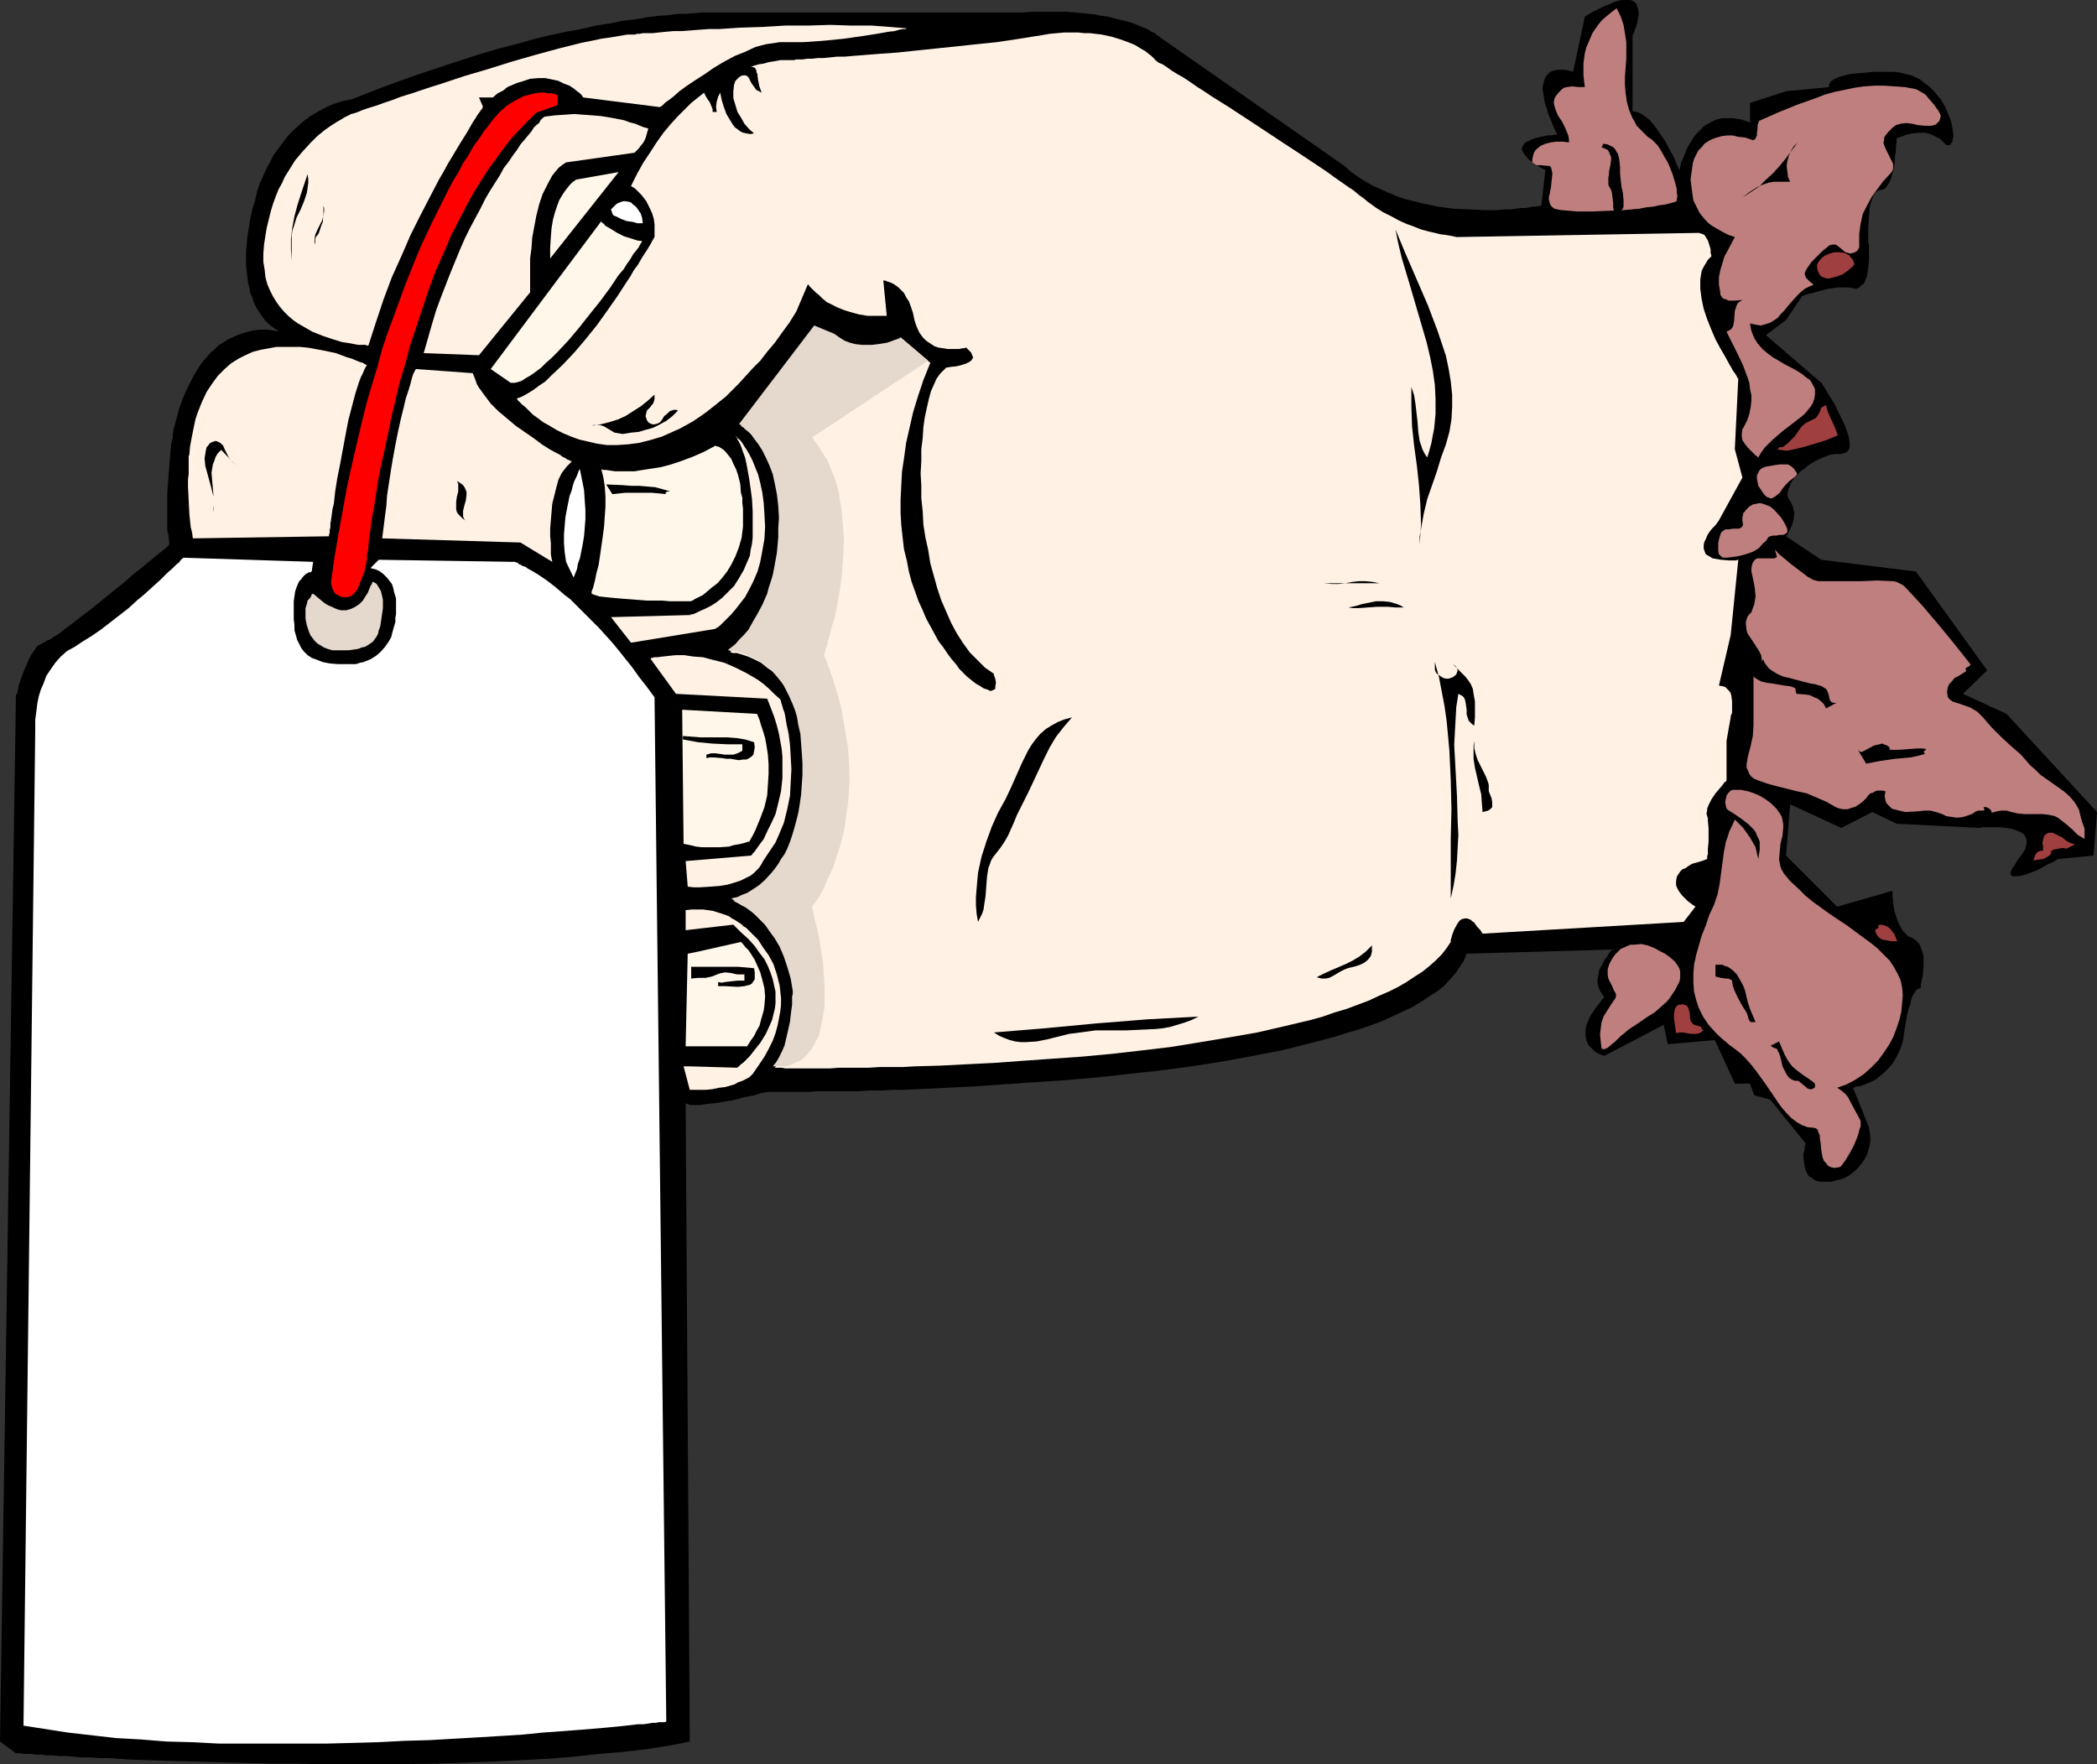 <?xml version="1.0" encoding="UTF-8" standalone="no"?>
<svg
   version="1.0"
   width="129.724mm"
   height="109.144mm"
   id="svg56"
   sodipodi:docname="Tag.wmf"
   xmlns:inkscape="http://www.inkscape.org/namespaces/inkscape"
   xmlns:sodipodi="http://sodipodi.sourceforge.net/DTD/sodipodi-0.dtd"
   xmlns="http://www.w3.org/2000/svg"
   xmlns:svg="http://www.w3.org/2000/svg">
  <rect width="100%" height="100%" fill="#333333" stroke="none"/>
  <sodipodi:namedview
     id="namedview56"
     pagecolor="#ffffff"
     bordercolor="#000000"
     borderopacity="0.25"
     inkscape:showpageshadow="2"
     inkscape:pageopacity="0.0"
     inkscape:pagecheckerboard="0"
     inkscape:deskcolor="#d1d1d1"
     inkscape:document-units="mm" />
  <defs
     id="defs1">
    <pattern
       id="WMFhbasepattern"
       patternUnits="userSpaceOnUse"
       width="6"
       height="6"
       x="0"
       y="0" />
  </defs>
  <path
     style="fill:#000000;fill-opacity:1;fill-rule:evenodd;stroke:none"
     d="m 360.368,48.151 v 0 h -0.323 -0.323 l -0.646,0.162 h -0.646 l -0.808,0.162 -0.97,0.162 h -1.131 l -1.131,0.162 -1.293,0.162 h -1.454 l -1.454,0.162 h -3.232 l -3.394,-0.162 -3.555,-0.162 -3.878,-0.485 -3.717,-0.808 -3.878,-0.969 -1.939,-0.646 -1.939,-0.808 -1.778,-0.808 -1.778,-0.808 -1.778,-0.969 -1.778,-1.131 -1.616,-1.131 -1.616,-1.454 -43.309,-30.215 -0.162,-0.162 -0.323,-0.162 -0.485,-0.485 -0.808,-0.323 -0.97,-0.646 -1.293,-0.485 -1.454,-0.646 -1.939,-0.646 -2.101,-0.485 -2.424,-0.646 -1.454,-0.162 -1.454,-0.323 -1.454,-0.162 -1.616,-0.162 -1.778,-0.162 -1.778,-0.162 h -1.778 -1.939 -2.101 -2.262 l -2.262,0.162 h -2.262 -65.448 -0.323 -0.485 -0.646 -0.808 -2.262 -1.293 -1.454 l -1.778,0.162 -1.778,0.162 h -2.101 l -2.262,0.323 -2.424,0.162 -2.586,0.323 -2.747,0.485 -2.909,0.323 -3.07,0.646 -3.232,0.485 -3.394,0.808 -3.555,0.646 -3.878,0.808 -3.878,0.969 -4.04,1.131 -4.363,1.131 -4.363,1.293 -4.525,1.454 -4.848,1.616 -4.848,1.616 -5.01,1.777 -5.171,1.939 -5.333,2.101 h -0.323 -0.162 l -0.323,0.162 -0.97,0.162 -1.131,0.323 -1.454,0.485 -1.454,0.646 -1.778,0.969 -1.939,1.131 -1.939,1.454 -1.939,1.777 -0.97,0.969 -0.97,1.131 -0.808,1.131 -0.97,1.293 -0.97,1.293 -0.808,1.616 -0.808,1.454 -0.808,1.777 -0.808,1.777 -0.646,1.939 -0.485,2.101 -0.646,2.101 -0.485,2.262 -0.323,2.101 -0.323,1.939 -0.162,1.777 -0.162,1.777 v 1.616 1.616 l 0.162,1.454 0.162,1.454 0.162,1.293 0.323,1.131 0.162,1.131 0.485,0.969 0.323,1.131 0.808,1.616 0.97,1.454 0.808,1.131 0.97,0.969 0.808,0.646 0.646,0.485 0.646,0.323 0.323,0.162 0.162,0.162 v 0 l -0.162,-0.162 H 64.64 L 63.67,77.235 62.378,77.073 h -1.454 l -1.616,0.162 -1.939,0.485 -1.939,0.646 -0.97,0.485 -1.131,0.485 -0.97,0.646 -1.131,0.646 -0.97,0.969 -1.131,0.969 -0.97,1.131 -0.97,1.131 -0.97,1.454 -0.97,1.616 -0.808,1.616 -0.97,1.939 -0.808,1.939 -0.808,2.262 -0.646,2.424 -0.646,2.424 v 0.323 l -0.162,0.485 v 0.969 l -0.323,1.293 -0.162,1.454 -0.162,1.777 -0.162,1.939 -0.162,2.101 -0.323,4.363 v 4.363 2.101 2.101 l 0.323,1.777 0.162,1.777 v 0 l -0.162,0.162 -0.323,0.323 -0.485,0.485 -0.646,0.485 -0.646,0.485 -0.808,0.646 -0.97,0.808 -0.97,0.808 -0.97,0.808 -2.424,1.939 -2.424,2.101 -2.424,1.939 -5.171,4.201 -2.586,1.939 -2.262,1.777 -1.131,0.808 -0.97,0.808 -0.97,0.646 -0.808,0.485 -0.646,0.485 -0.808,0.323 -0.485,0.323 -0.323,0.162 -0.646,0.323 -0.808,0.485 -0.485,0.646 -0.646,0.969 -0.646,0.969 -0.485,1.131 -0.97,2.262 -0.808,2.262 -0.323,0.969 -0.162,0.969 -0.162,0.808 -0.323,0.485 v 0.485 0 L 0,407.18 l 3.717,2.747 h 0.323 0.323 0.485 l 0.646,0.162 h 0.808 0.97 l 1.131,0.162 h 1.131 l 1.293,0.162 h 1.454 l 1.616,0.162 h 1.616 l 1.778,0.162 1.939,0.162 h 1.939 l 2.101,0.162 h 2.101 l 4.686,0.323 4.848,0.162 5.171,0.162 5.656,0.162 5.656,0.162 5.979,0.162 6.141,0.162 h 6.141 l 6.464,0.162 h 13.09 l 13.09,-0.162 12.928,-0.485 6.464,-0.323 6.302,-0.323 6.141,-0.485 5.818,-0.646 5.818,-0.485 5.494,-0.646 5.171,-0.808 4.848,-0.969 -0.97,-149.138 h 0.162 0.162 l 0.323,0.162 0.485,0.162 h 0.485 1.778 l 0.97,-0.162 1.293,-0.162 1.616,-0.162 1.778,-0.323 2.101,-0.323 2.262,-0.646 2.586,-0.485 1.454,-0.485 1.616,-0.323 h 9.858 l 1.939,-0.162 h 2.262 2.262 2.262 2.586 l 2.586,-0.162 h 2.747 l 2.909,-0.162 h 2.909 l 3.07,-0.162 6.464,-0.323 6.626,-0.323 6.949,-0.485 7.11,-0.485 7.272,-0.485 7.434,-0.646 7.272,-0.808 7.434,-0.808 7.272,-0.969 7.272,-1.131 6.949,-1.293 6.787,-1.293 3.232,-0.808 3.232,-0.808 3.07,-0.808 3.07,-0.808 3.07,-0.969 2.747,-0.808 2.747,-0.969 2.586,-0.969 2.424,-1.131 2.424,-1.131 2.101,-0.969 2.101,-1.293 1.939,-1.293 1.778,-1.131 1.616,-1.293 1.293,-1.454 1.293,-1.454 0.97,-1.454 0.97,-1.454 0.646,-1.616 34.098,-0.969 -0.162,0.162 -0.162,0.162 -0.323,0.323 -0.323,0.485 -0.323,0.646 -0.485,0.485 -0.808,1.616 -0.485,0.808 -0.162,0.969 -0.162,0.808 -0.162,0.969 0.162,0.969 0.323,0.969 0.485,0.808 0.646,0.969 v 0 l -0.323,0.323 -0.485,0.646 -0.485,0.646 -0.646,0.808 -0.646,0.969 -0.646,0.969 -0.485,1.131 -0.485,1.131 -0.162,1.131 v 1.131 l 0.162,1.131 0.485,1.131 0.485,0.485 0.485,0.485 0.485,0.485 0.646,0.485 0.808,0.323 0.808,0.323 13.898,-7.271 0.97,4.524 10.989,-0.969 4.686,10.179 h 3.555 l 0.97,2.747 3.717,0.969 8.242,10.179 v 0 0.323 l -0.162,0.485 v 0.485 l -0.162,0.808 -0.162,0.646 0.162,1.777 0.162,0.808 0.162,0.969 0.323,0.646 0.485,0.808 0.808,0.485 0.646,0.485 1.131,0.323 h 1.293 1.293 l 1.293,-0.323 1.293,-0.323 1.131,-0.485 0.97,-0.646 0.97,-0.808 0.808,-0.808 0.808,-0.969 0.646,-0.969 0.485,-0.969 0.323,-0.969 0.323,-1.131 0.162,-1.131 v -1.131 l -0.162,-1.131 -0.162,-0.969 -3.717,-9.21 h 0.162 l 0.323,-0.162 0.485,-0.162 h 0.646 l 0.808,-0.323 0.808,-0.323 1.131,-0.485 0.97,-0.485 0.97,-0.808 0.97,-0.808 1.131,-1.131 0.97,-1.131 0.808,-1.454 0.808,-1.616 0.646,-1.939 0.323,-2.101 0.323,-2.101 0.323,-1.777 0.323,-1.454 0.485,-1.293 0.162,-0.969 0.323,-0.969 0.323,-0.485 0.323,-0.485 0.162,-0.323 0.323,-0.162 0.323,-0.323 0.323,0.162 v 0 -0.162 l 0.162,-0.162 v -0.646 l 0.162,-0.646 0.162,-0.808 0.162,-0.808 0.162,-2.101 v -2.101 l -0.162,-0.969 -0.323,-0.808 -0.323,-0.969 -0.485,-0.646 -0.646,-0.646 -0.808,-0.485 -0.808,-0.323 -0.646,-0.646 -0.646,-0.646 -0.485,-0.808 -0.485,-0.969 -0.323,-0.808 -0.646,-1.939 -0.323,-1.939 v -0.646 l -0.162,-0.808 v -0.646 -0.808 l -12.928,3.716 -11.958,-11.957 0.97,-11.957 11.958,5.494 7.272,-3.716 5.656,2.747 19.392,0.969 h 0.162 l 0.485,-0.162 h 0.808 3.394 l 1.131,0.162 1.293,0.162 1.131,0.323 1.131,0.485 0.808,0.485 0.323,0.485 0.162,0.323 0.162,0.485 v 0.485 0.485 l -0.162,0.646 -0.162,0.646 -0.485,0.808 -0.485,0.646 -0.646,0.808 -0.485,0.808 -0.485,0.808 -0.485,0.646 -0.162,0.485 -0.162,0.323 v 0.485 0.162 l 0.162,0.162 0.323,0.162 h 0.323 0.808 l 0.97,-0.162 1.131,-0.323 2.586,-0.969 1.131,-0.646 1.131,-0.646 1.131,-0.485 0.646,-0.323 0.485,-0.323 0.162,-0.162 h 0.162 l 8.242,-0.808 0.808,-10.179 -21.17,-22.944 -10.181,-4.686 5.656,-5.494 -16.645,-23.106 -22.139,-2.747 -8.242,-5.494 v 0 l 0.162,-0.162 0.162,-0.162 0.162,-0.485 0.485,-0.808 0.485,-1.131 0.323,-1.293 0.162,-1.454 -0.162,-0.646 -0.162,-0.808 -0.323,-0.646 -0.323,-0.646 -0.485,-0.808 -0.162,-0.808 0.162,-0.808 0.323,-0.808 0.323,-0.969 0.646,-0.969 0.808,-0.808 0.808,-0.969 1.131,-0.808 0.97,-0.808 1.131,-0.646 1.293,-0.646 1.131,-0.485 1.293,-0.485 1.293,-0.162 h 1.293 l 0.485,-0.162 0.485,-0.162 0.323,-0.162 0.323,-0.323 0.162,-0.323 0.162,-0.485 v -0.969 l -0.162,-1.293 -0.485,-1.454 -0.485,-1.454 -0.808,-1.616 -1.454,-3.07 -0.808,-1.293 -0.808,-1.293 -0.646,-1.131 -0.485,-0.808 -0.162,-0.162 -0.162,-0.323 v -0.162 h -0.162 l -12.928,-11.149 4.686,-3.555 3.717,-5.494 v -0.162 h 0.323 l 0.323,-0.162 0.485,-0.162 0.646,-0.162 0.808,-0.162 1.616,-0.485 1.939,-0.485 2.101,-0.323 h 1.939 0.808 l 0.97,0.162 0.808,0.162 0.646,-0.323 0.485,-0.485 0.646,-0.485 0.323,-0.808 0.323,-0.808 0.323,-1.939 0.162,-1.939 v -2.424 -0.646 -0.485 0 l -0.162,-0.485 V 55.26 54.291 53.16 l 0.162,-2.262 0.162,-2.424 0.323,-1.131 0.323,-0.969 0.323,-0.808 0.485,-0.646 0.485,-0.323 0.646,-0.162 0.646,-0.162 0.485,-0.323 0.485,-0.646 0.485,-0.808 0.323,-0.808 0.323,-1.131 0.485,-2.101 0.162,-2.262 0.162,-0.969 V 34.255 l 0.162,-0.808 v -0.969 -0.162 h 0.162 l 0.323,-0.162 0.485,-0.162 1.293,-0.485 1.454,-0.323 1.778,-0.162 h 0.97 l 0.808,0.162 0.97,0.323 0.97,0.485 0.97,0.485 0.808,0.808 0.485,0.485 0.323,0.162 h 0.323 0.323 l 0.162,-0.162 0.162,-0.323 0.323,-0.323 v -0.485 l 0.162,-0.485 v -0.646 l -0.162,-1.454 -0.323,-1.616 -0.646,-1.616 -0.808,-1.939 -0.97,-1.616 -1.454,-1.777 -1.454,-1.454 -0.97,-0.646 -0.97,-0.808 -0.97,-0.485 -1.131,-0.485 -1.293,-0.323 -1.293,-0.323 -1.293,-0.162 h -1.454 -1.454 -1.293 -1.131 l -1.131,0.162 -2.101,0.162 -1.616,0.162 -1.454,0.323 -1.131,0.323 -0.808,0.323 -0.646,0.323 -0.485,0.323 -0.323,0.323 -0.162,0.323 -0.162,0.323 V 20.197 l 0.162,0.162 -10.181,0.969 -8.403,2.747 v 4.686 0 l -0.485,-0.323 -0.646,-0.162 -0.808,-0.323 -0.97,-0.162 -1.131,-0.162 h -1.131 -1.293 l -1.454,0.323 -1.293,0.646 -1.454,0.808 -0.646,0.646 -0.646,0.646 -0.646,0.646 -0.646,0.808 -0.646,1.131 -0.646,0.969 -0.485,1.131 -0.485,1.293 -0.646,1.454 -0.323,1.616 -0.162,-0.162 -0.162,-0.485 -0.323,-0.646 -0.323,-0.808 -0.485,-1.131 -0.646,-1.131 -1.293,-2.424 -1.778,-2.585 -0.808,-1.131 -0.97,-1.131 -0.97,-0.808 -0.97,-0.646 -1.131,-0.485 -0.97,-0.162 V 8.564 8.402 8.241 l 0.323,-0.485 0.162,-0.646 0.323,-0.808 0.323,-1.131 0.162,-0.969 0.162,-1.131 -0.162,-0.969 -0.323,-0.969 -0.162,-0.323 -0.323,-0.323 -0.485,-0.323 L 381.214,0 h -0.485 -0.646 -0.808 l -0.808,0.162 -1.131,0.323 -0.97,0.485 -1.293,0.485 -1.293,0.646 -1.616,0.808 -1.616,0.969 -2.747,12.926 -0.162,-0.162 h -0.323 l -0.646,-0.162 -0.808,-0.162 h -0.808 -0.808 l -0.97,0.162 -0.808,0.323 -0.646,0.646 -0.323,0.323 -0.323,0.646 -0.162,0.485 -0.162,0.646 -0.162,0.646 v 0.808 l 0.162,0.969 0.162,0.969 0.162,1.131 0.485,1.293 0.323,1.293 0.646,1.454 0.646,1.616 0.808,1.777 h -0.162 -0.485 l -0.808,0.162 h -0.97 l -2.101,0.485 -1.131,0.323 -0.97,0.485 -0.808,0.323 -0.485,0.646 -0.162,0.323 -0.162,0.323 v 0.485 l 0.162,0.323 0.162,0.323 0.323,0.485 0.485,0.485 0.485,0.646 0.808,0.485 0.808,0.646 0.97,0.646 1.293,0.646 z"
     id="path1" />
  <path
     style="fill:#fff2e5;fill-opacity:1;fill-rule:evenodd;stroke:none"
     d="m 397.212,54.452 -56.237,0.969 v 0 h -0.485 l -0.646,-0.162 -0.808,-0.162 -0.97,-0.162 -1.293,-0.162 -1.293,-0.323 -1.454,-0.323 -1.778,-0.485 -1.616,-0.646 -1.778,-0.646 -1.778,-0.808 -1.778,-0.969 -1.939,-0.969 -1.778,-1.131 -1.778,-1.293 -0.97,-0.808 -1.131,-0.808 -1.131,-0.969 -1.454,-0.969 -1.616,-1.131 -1.616,-1.131 -1.778,-1.293 -1.939,-1.293 -3.878,-2.585 -4.202,-2.747 -8.565,-5.655 -4.202,-2.747 -3.878,-2.424 -1.939,-1.293 -1.778,-1.131 -1.616,-1.131 -1.454,-0.969 -1.454,-0.808 -1.293,-0.808 -1.131,-0.808 -0.97,-0.646 -0.808,-0.323 -0.485,-0.323 -0.323,-0.323 h -0.162 v -0.162 l -0.323,-0.323 -0.485,-0.485 -0.646,-0.485 -0.808,-0.646 -1.131,-0.646 -1.293,-0.808 -1.616,-0.646 -1.778,-0.646 -2.101,-0.646 -2.262,-0.485 -2.747,-0.323 h -1.293 l -1.454,-0.162 h -3.232 l -1.778,0.162 -1.778,0.162 -1.778,0.323 -2.101,0.323 -4.04,0.646 -4.363,0.646 -4.686,0.485 -4.525,0.485 -9.373,0.969 -4.525,0.485 -4.525,0.323 -4.04,0.323 -2.101,0.162 -1.778,0.162 h -1.778 l -1.616,0.162 -1.616,0.162 h -1.293 l -1.293,0.162 h -1.131 l -1.131,0.162 h -0.808 -0.646 l -0.485,0.162 h -0.323 -1.616 -0.646 -0.646 l -0.808,0.162 -0.97,0.162 -0.97,0.162 -1.131,0.323 -1.131,0.162 -1.131,0.323 -2.586,0.969 -1.454,0.646 -1.454,0.646 -1.454,0.808 -1.454,0.969 -1.616,0.969 -1.454,1.131 -1.616,1.293 -1.616,1.293 -1.616,1.616 -1.616,1.616 -1.616,1.777 -1.616,1.939 -1.616,2.262 -1.454,2.262 -1.616,2.424 -1.454,2.585 -1.454,2.908 v 0 l 0.162,0.162 0.323,0.162 0.485,0.323 0.485,0.485 0.485,0.485 0.485,0.485 0.646,0.808 0.485,0.646 0.485,0.969 0.485,0.969 0.485,1.131 0.323,1.131 0.162,1.293 v 1.454 1.454 l -0.162,0.162 v 0.162 l -0.323,0.485 -0.323,0.646 -0.485,0.808 -0.485,0.808 -0.646,0.969 -0.808,1.293 -0.646,1.131 -0.97,1.293 -0.808,1.454 -0.97,1.454 -2.101,3.232 -2.262,3.232 -2.424,3.393 -2.586,3.232 -2.747,3.232 -2.747,2.908 -2.747,2.585 -1.293,1.293 -1.454,0.969 -1.293,0.969 -1.293,0.808 -1.454,0.808 -1.293,0.485 h 0.162 l 0.162,0.323 0.485,0.485 0.485,0.485 0.808,0.646 0.808,0.808 0.97,0.969 1.131,0.808 1.293,0.969 1.454,0.808 1.616,0.969 1.616,0.808 1.939,0.808 1.778,0.646 2.101,0.485 2.101,0.485 2.262,0.323 h 2.424 l 2.424,-0.162 2.586,-0.323 2.586,-0.646 2.747,-0.808 2.909,-1.293 1.454,-0.646 1.454,-0.808 1.454,-0.808 1.454,-0.969 1.616,-1.131 1.454,-1.131 1.616,-1.293 1.616,-1.293 1.616,-1.616 1.454,-1.454 1.616,-1.777 1.616,-1.777 1.778,-1.777 1.616,-2.101 1.778,-2.101 1.616,-2.262 1.778,-2.424 1.616,-2.585 2.747,-6.463 v 0.162 h 0.162 l 0.162,0.323 0.323,0.323 0.485,0.485 0.646,0.646 0.808,0.646 0.808,0.808 0.97,0.808 1.293,0.646 1.293,0.646 1.616,0.646 1.616,0.485 1.778,0.485 1.939,0.323 h 2.262 2.262 l -0.808,-8.241 h 0.162 0.323 l 0.323,0.162 0.485,0.162 0.485,0.162 0.646,0.323 0.485,0.323 0.646,0.485 0.646,0.646 0.646,0.646 0.485,0.969 0.646,0.969 0.485,1.293 0.485,1.454 0.323,1.616 0.485,1.454 0.646,1.454 0.808,1.131 0.808,0.808 0.97,0.646 0.97,0.646 0.97,0.323 1.131,0.162 0.97,0.162 h 1.939 0.808 l 0.646,-0.162 h 0.485 l 0.323,-0.162 v 0 h 0.162 l 0.162,0.162 0.485,0.485 0.485,0.485 0.323,0.808 0.162,0.323 -0.162,0.323 -0.323,0.485 -0.485,0.323 -0.646,0.323 -0.97,0.323 -1.293,0.323 -1.454,0.162 -0.97,0.162 -0.646,0.646 -0.808,0.808 -0.808,1.131 -0.646,1.454 -0.646,1.454 -0.485,1.777 -0.485,2.101 -0.485,2.262 -0.323,2.262 -0.162,2.585 -0.323,2.585 v 2.747 l -0.162,2.908 0.162,2.908 v 2.908 l 0.323,3.07 0.162,3.07 0.485,3.07 0.646,2.908 0.485,3.07 0.808,2.908 0.808,2.908 0.97,2.908 1.131,2.585 1.131,2.585 1.293,2.424 1.454,2.262 1.616,2.262 1.778,1.777 1.778,1.777 2.101,1.454 v 0.162 0.162 l 0.323,0.808 0.162,0.969 -0.162,0.969 v 0.485 l -0.323,0.162 -0.323,0.162 -0.485,0.162 -0.646,-0.323 -0.97,-0.323 -0.97,-0.646 -0.646,-0.323 -0.646,-0.485 -0.808,-0.646 -0.808,-0.646 -0.808,-0.808 -0.97,-0.969 -0.808,-1.131 -0.97,-1.131 -0.97,-1.293 -0.97,-1.454 -1.131,-1.454 -0.97,-1.777 -0.97,-1.777 -0.97,-1.777 -0.808,-1.939 -0.97,-2.101 -0.808,-2.262 -0.808,-2.262 -0.646,-2.424 -0.485,-2.585 -0.646,-2.585 -0.323,-2.747 -0.323,-2.908 -0.162,-2.908 v -3.07 l 0.162,-3.232 0.162,-3.232 0.485,-3.232 0.485,-3.555 0.808,-3.555 0.808,-3.555 1.131,-3.716 1.293,-3.878 1.616,-4.039 -6.464,-5.494 h -0.162 l -0.162,0.162 -0.646,0.162 -0.485,0.323 -0.808,0.323 -0.97,0.162 -0.97,0.323 -1.131,0.162 -1.293,0.162 h -1.131 -1.454 l -1.293,-0.162 -1.293,-0.323 -1.293,-0.485 -1.293,-0.808 -1.293,-0.969 -4.525,-1.777 -17.614,22.944 0.162,0.162 0.323,0.162 0.485,0.323 0.485,0.485 0.808,0.646 0.646,0.969 0.97,0.969 0.808,1.131 0.808,1.454 0.808,1.616 0.808,1.777 0.808,2.101 0.485,2.262 0.485,2.424 0.162,2.747 0.162,2.908 v 2.262 l -0.162,2.101 -0.162,1.939 -0.162,1.777 -0.323,1.777 -0.323,1.777 -0.323,1.616 -0.323,1.454 -0.485,1.454 -0.485,1.454 -0.97,2.585 -1.131,2.101 -1.131,1.939 -1.131,1.777 -1.131,1.293 -0.97,1.131 -0.808,0.969 -0.808,0.646 -0.646,0.485 -0.323,0.323 h -0.162 0.485 l 0.323,0.162 h 0.97 l 1.131,0.323 1.454,0.485 1.454,0.646 1.616,0.808 1.616,1.293 0.97,0.646 0.808,0.808 0.808,0.969 0.808,0.969 0.646,1.131 0.808,1.293 0.646,1.293 0.646,1.454 0.646,1.616 0.485,1.616 0.323,1.939 0.485,2.101 0.162,2.101 0.162,2.262 0.162,2.585 v 2.585 l -0.162,2.424 -0.162,2.262 -0.323,2.262 -0.323,1.939 -0.485,1.939 -0.485,1.777 -0.485,1.616 -0.485,1.454 -0.646,1.616 -0.646,1.293 -0.808,1.131 -0.646,1.131 -0.808,1.131 -0.646,0.808 -1.616,1.777 -1.454,1.293 -1.454,0.969 -1.293,0.808 -1.293,0.485 -0.97,0.485 -0.808,0.323 h -0.485 -0.162 v 0 l 0.162,0.162 0.323,0.162 0.646,0.323 0.808,0.485 0.97,0.485 1.131,0.808 1.131,0.969 1.293,1.293 1.293,1.293 1.131,1.454 1.293,1.777 1.131,2.101 0.97,2.262 0.808,2.424 0.646,2.585 0.323,1.454 0.162,1.616 v 1.293 0.808 0.969 l -0.162,1.293 -0.162,1.293 -0.162,1.293 -0.485,3.07 -0.97,2.747 -0.485,1.454 -0.646,1.131 -0.646,1.131 -0.808,0.969 h 1.616 l 0.808,0.162 h 10.504 l 2.101,-0.162 h 2.101 2.424 2.424 l 2.586,-0.162 h 2.586 2.747 l 2.909,-0.162 5.818,-0.162 6.302,-0.323 6.464,-0.323 6.626,-0.485 6.787,-0.485 6.949,-0.485 6.949,-0.646 7.11,-0.808 6.787,-0.808 6.949,-1.131 6.787,-1.131 6.464,-1.131 6.302,-1.454 6.141,-1.454 2.909,-0.808 2.747,-0.969 2.747,-0.808 2.586,-0.969 2.586,-0.969 2.424,-1.131 2.262,-0.969 2.262,-1.131 1.939,-1.131 1.939,-1.293 1.778,-1.131 1.616,-1.293 1.454,-1.293 1.454,-1.454 1.131,-1.454 0.97,-1.454 v -0.162 -0.323 l 0.162,-0.485 0.162,-0.646 0.485,-1.293 0.808,-1.454 0.485,-0.646 0.485,-0.323 0.646,-0.162 h 0.646 l 0.808,0.323 0.323,0.323 0.485,0.323 0.323,0.485 0.485,0.646 0.646,0.646 0.485,0.808 47.026,-2.747 2.747,-3.555 -0.162,-0.162 -0.323,-0.162 -0.646,-0.485 -0.646,-0.485 -0.646,-0.646 -0.646,-0.646 -0.646,-0.808 -0.485,-0.808 -0.323,-0.808 v -0.969 l 0.162,-0.969 0.162,-0.323 0.323,-0.485 0.323,-0.485 0.485,-0.485 0.808,-0.323 0.646,-0.485 0.808,-0.485 1.131,-0.323 1.131,-0.323 1.293,-0.485 v 0 -0.162 -0.485 l 0.162,-0.485 v -1.293 l 0.162,-1.616 v -3.232 l -0.162,-1.616 v -0.646 l -0.162,-0.485 -0.162,-0.646 0.162,-0.646 v -0.485 l 0.323,-0.808 0.646,-1.293 0.97,-1.454 0.97,-1.131 0.808,-0.969 0.323,-0.485 0.323,-0.162 0.162,-0.323 v 0 -9.21 l 0.97,-5.494 v 0 -0.323 l 0.162,-0.323 0.162,-0.485 v -1.131 -1.454 l -0.162,-1.293 -0.162,-0.646 -0.323,-0.485 -0.485,-0.485 -0.485,-0.485 -0.646,-0.162 -0.808,-0.162 2.747,-11.795 1.778,-17.612 h -0.162 l -0.323,0.162 h -0.808 -0.808 l -1.939,-0.162 -0.97,-0.162 -0.97,-0.162 -0.808,-0.485 -0.808,-0.485 -0.323,-0.808 -0.162,-0.485 v -0.485 -0.485 l 0.162,-0.646 0.323,-0.646 0.323,-0.808 0.485,-0.808 0.646,-0.808 0.808,-0.808 0.808,-1.131 v 0 l 5.494,-10.018 -1.778,-6.625 0.808,-16.481 v 0 l -0.162,-0.162 -0.162,-0.323 -0.162,-0.323 -0.323,-0.485 -0.485,-0.646 -0.323,-0.646 -0.485,-0.808 -0.97,-1.777 -1.131,-1.939 -1.131,-2.101 -0.97,-2.262 -0.97,-2.424 -0.808,-2.424 -0.485,-2.262 -0.323,-2.424 v -0.969 -1.131 l 0.162,-1.131 0.162,-0.969 0.485,-0.969 0.485,-0.808 0.485,-0.808 0.808,-0.808 v -0.162 l -0.162,-0.646 V 58.33 l -0.323,-1.131 -0.323,-0.969 -0.485,-0.808 -0.323,-0.485 -0.323,-0.162 -0.485,-0.162 z"
     id="path2" />
  <path
     style="fill:#000000;fill-opacity:1;fill-rule:evenodd;stroke:none"
     d="m 338.875,100.987 -0.808,2.908 -1.131,3.07 -0.97,3.232 -1.131,3.232 -1.131,3.232 -0.808,3.393 -0.646,3.555 -0.323,1.777 v 1.939 l 0.162,-2.424 0.162,-2.262 -0.162,-4.686 -0.323,-4.524 -0.485,-4.524 -0.646,-4.686 -0.485,-4.524 -0.162,-4.686 V 92.746 90.484 l 0.646,1.939 0.323,2.101 0.485,4.201 0.162,2.262 0.323,2.101 0.646,1.939 0.485,0.969 0.646,0.969 0.485,-1.616 0.485,-1.777 0.323,-1.777 0.323,-1.616 0.323,-3.393 v -3.393 l -0.162,-3.393 -0.485,-3.393 -0.646,-3.232 -0.808,-3.393 -1.939,-6.625 -1.939,-6.625 -1.939,-6.463 -0.808,-3.393 -0.646,-3.232 2.424,5.817 2.586,5.978 2.586,5.978 2.262,5.978 0.97,2.908 0.97,2.908 0.646,3.07 0.485,2.908 0.323,3.07 v 2.908 l -0.162,2.908 z"
     id="path3" />
  <path
     style="fill:#000000;fill-opacity:1;fill-rule:evenodd;stroke:none"
     d="m 344.531,162.226 0.323,1.777 v 3.716 l -0.162,1.939 -0.485,-0.323 -0.485,-0.485 -0.323,-0.323 -0.162,-0.485 -0.323,-0.969 v -1.131 l -0.162,-1.131 -0.162,-0.969 -0.162,-0.485 -0.323,-0.485 -0.485,-0.323 -0.646,-0.323 -0.485,3.07 -0.162,2.908 -0.162,2.908 -0.162,3.07 0.323,5.978 0.323,5.978 0.162,5.978 0.162,3.07 -0.162,2.908 -0.162,3.07 -0.323,3.07 -0.485,2.908 -0.646,2.908 v -13.896 l 0.162,-6.948 -0.162,-6.786 -0.323,-6.948 -0.323,-3.555 -0.323,-3.393 -0.485,-3.393 -0.646,-3.393 -0.646,-3.393 -0.97,-3.555 v 0.646 0.646 0.485 l 0.162,0.485 0.323,0.485 0.485,0.323 0.97,0.646 0.646,0.162 h 0.646 l 0.485,-0.162 0.485,-0.162 0.808,-0.646 0.162,-0.485 0.162,-0.485 -0.162,-0.485 -0.323,-0.485 -0.646,-0.485 -0.485,-0.485 1.778,1.777 1.616,1.616 0.646,0.808 0.646,0.969 0.485,1.131 z"
     id="path4" />
  <path
     style="fill:#000000;fill-opacity:1;fill-rule:evenodd;stroke:none"
     d="m 348.086,184.2 v 0.808 l 0.323,0.808 0.323,0.808 0.162,0.969 v 0.646 0.485 l -0.323,0.323 -0.162,0.162 -0.485,0.323 -0.646,0.162 -0.646,0.162 -0.162,-2.101 -0.162,-2.101 -0.485,-1.939 -0.485,-2.101 -0.485,-2.101 -0.323,-2.101 v -1.939 -1.131 l 0.162,-1.131 v 0.808 0.808 l 0.323,1.454 0.485,1.454 0.646,1.293 1.293,2.585 0.485,1.293 0.162,0.646 z"
     id="path5" />
  <path
     style="fill:#000000;fill-opacity:1;fill-rule:evenodd;stroke:none"
     d="m 239.168,187.755 -1.454,2.908 -0.646,1.616 -0.646,1.454 -0.646,1.454 -0.808,1.454 -0.97,1.454 -1.131,1.454 -0.646,0.808 -0.485,0.808 -0.323,0.969 -0.323,0.808 -0.323,2.101 -0.162,2.101 -0.162,2.262 -0.323,2.101 -0.162,1.131 -0.323,0.969 -0.485,0.969 -0.485,0.969 -0.323,-1.939 -0.162,-1.939 v -1.939 l 0.162,-1.939 0.162,-1.939 0.162,-1.777 0.808,-3.716 1.131,-3.555 1.293,-3.555 1.454,-3.232 1.778,-3.232 1.293,-2.747 2.586,-5.817 1.454,-2.908 0.808,-1.293 0.97,-1.293 0.97,-1.131 1.293,-1.131 1.293,-0.808 1.454,-0.808 1.616,-0.646 1.778,-0.485 -0.97,1.131 -0.97,1.131 -1.778,2.262 -1.454,2.424 -1.293,2.585 -2.424,5.171 -1.293,2.747 z"
     id="path6" />
  <path
     style="fill:#000000;fill-opacity:1;fill-rule:evenodd;stroke:none"
     d="m 324.492,141.867 h -2.424 l -2.262,0.162 -2.262,0.162 h -1.131 l -1.131,-0.162 1.616,-0.323 1.616,-0.485 1.616,-0.323 1.616,-0.323 h 1.616 l 1.616,0.162 1.616,0.485 0.808,0.323 0.808,0.485 h -1.939 z"
     id="path7" />
  <path
     style="fill:#000000;fill-opacity:1;fill-rule:evenodd;stroke:none"
     d="m 315.281,136.373 h -5.656 l 1.778,0.162 h 1.616 l 1.454,-0.162 1.778,-0.323 1.454,-0.162 h 1.616 l 1.616,0.162 1.616,0.323 z"
     id="path8" />
  <path
     style="fill:#000000;fill-opacity:1;fill-rule:evenodd;stroke:none"
     d="m 315.12,226.372 -0.808,0.323 -0.97,0.485 -0.808,0.485 -0.808,0.485 -0.97,0.485 -0.808,0.162 h -0.97 l -1.131,-0.323 1.616,-0.808 1.778,-0.808 3.394,-1.454 1.616,-0.808 1.616,-0.969 1.454,-1.131 1.454,-1.454 v 0.808 0.646 l -0.162,0.646 -0.162,0.485 -0.646,0.808 -0.808,0.646 -0.97,0.485 -0.97,0.323 z"
     id="path9" />
  <path
     style="fill:#000000;fill-opacity:1;fill-rule:evenodd;stroke:none"
     d="m 252.581,241.399 -2.586,0.323 -2.586,0.646 -2.586,0.646 -2.424,0.485 -2.586,0.162 h -1.131 l -1.293,-0.162 -1.293,-0.323 -1.293,-0.485 -1.131,-0.485 -1.293,-0.808 11.797,-0.969 11.958,-1.131 12.12,-0.969 5.979,-0.323 5.979,-0.323 -1.616,0.808 -1.778,0.646 -1.616,0.485 -1.616,0.485 -1.778,0.323 -1.616,0.162 -3.394,0.162 -3.555,0.162 h -3.555 -3.555 z"
     id="path10" />
  <path
     style="fill:#9f3f3f;fill-opacity:1;fill-rule:evenodd;stroke:none"
     d="m 432.926,62.531 0.485,-0.485 0.162,-0.323 -0.162,-0.485 -0.162,-0.485 -0.485,-0.485 -0.323,-0.485 -0.485,-0.323 -0.646,-0.323 -1.293,-0.162 h -1.131 l -1.131,0.323 -1.131,0.485 -0.808,0.646 -0.646,0.808 -0.323,0.646 v 0.808 l 0.162,0.646 0.323,0.646 0.323,0.485 0.485,0.323 0.485,0.162 0.485,0.162 h 0.646 l 0.485,-0.162 1.293,-0.323 1.293,-0.485 1.131,-0.808 z"
     id="path11" />
  <path
     style="fill:#bf7f7f;fill-opacity:1;fill-rule:evenodd;stroke:none"
     d="m 409.494,32.639 -1.454,-0.485 -1.616,-0.162 -1.293,-0.323 h -1.293 l -1.293,0.162 -1.131,0.323 -0.97,0.323 -0.97,0.485 -0.97,0.646 -0.646,0.808 -0.808,0.808 -0.485,0.969 -0.485,0.969 -0.323,1.131 -0.162,1.293 -0.162,1.131 -0.162,1.293 0.162,1.293 0.162,1.293 0.162,1.131 0.162,1.131 0.485,0.969 0.485,0.969 0.485,0.969 0.646,0.808 0.808,0.969 0.808,0.808 0.97,0.646 1.131,0.646 1.131,0.646 1.293,0.646 1.454,0.485 -1.616,3.07 -0.808,1.454 -0.485,1.616 -0.485,1.616 -0.323,1.616 v 1.777 l 0.323,1.777 v 0.485 l 0.162,0.323 0.485,0.646 0.646,0.162 0.646,0.323 h 1.616 l 1.616,-0.162 -0.485,0.323 -0.485,0.323 -0.323,0.485 -0.162,0.485 -0.323,0.969 -0.162,2.262 -0.162,0.969 -0.162,0.485 -0.323,0.485 -0.485,0.323 -0.646,0.323 1.293,2.585 1.293,2.585 1.293,2.747 0.97,2.585 0.485,1.454 0.162,1.454 0.323,1.454 v 1.293 l -0.162,1.454 -0.323,1.616 -0.485,1.454 -0.808,1.616 -0.323,0.485 -0.162,1.131 v 0.485 l 0.162,0.969 0.646,0.969 0.646,0.808 1.616,1.616 0.808,0.646 0.646,-1.131 0.808,-1.131 0.97,-0.969 0.97,-0.969 2.262,-1.939 2.101,-1.616 2.101,-1.616 0.97,-0.808 0.808,-0.969 0.646,-0.808 0.485,-0.808 0.323,-0.969 0.162,-0.969 v -0.646 -0.646 l -0.485,-0.969 -0.646,-1.131 -0.97,-0.646 -0.97,-0.808 -1.293,-0.808 -2.747,-1.454 -2.747,-1.616 -1.293,-0.969 -1.131,-0.969 -1.131,-1.293 -0.808,-1.293 -0.646,-1.616 -0.162,-0.808 -0.162,-0.969 1.454,0.323 1.131,0.162 1.131,-0.323 0.97,-0.323 0.808,-0.485 0.97,-0.646 0.646,-0.808 0.808,-0.808 1.454,-1.777 1.616,-1.777 0.808,-0.808 0.97,-0.808 0.97,-0.485 1.131,-0.485 -0.97,-0.808 -0.808,-0.808 -0.162,-0.485 -0.162,-0.485 0.162,-0.485 0.323,-0.646 1.131,-1.616 1.293,-1.293 1.293,-1.293 1.616,-1.293 0.646,-0.162 h 0.485 0.323 l 0.485,0.323 0.808,0.646 0.97,0.808 0.646,0.162 0.485,0.162 0.646,-0.162 0.485,-0.162 0.485,-0.323 0.323,-0.485 0.162,-0.323 v -0.485 -1.454 -1.293 l 0.162,-1.131 0.162,-1.131 0.485,-2.262 0.97,-1.939 1.131,-2.101 1.293,-1.777 1.454,-1.939 1.778,-1.939 0.323,-0.485 0.162,-0.485 V 38.941 38.294 l -0.485,-0.969 -1.131,-2.262 -0.485,-1.131 -0.162,-0.485 0.162,-0.646 V 32.154 l 0.323,-0.485 0.646,-0.808 0.646,-0.646 0.485,-0.485 0.646,-0.485 0.646,-0.162 0.485,-0.162 1.293,-0.162 1.293,0.162 1.454,0.323 1.616,0.162 h 1.616 l 0.485,-0.162 0.485,-0.162 0.323,-0.323 0.485,-0.485 0.162,-0.485 0.162,-0.646 -0.162,-0.485 -0.323,-0.646 -1.131,-1.616 -1.293,-1.454 -0.646,-0.808 -0.808,-0.485 -0.808,-0.485 -0.646,-0.323 -2.586,-0.485 -2.262,-0.162 -2.586,-0.162 h -2.262 l -2.424,0.162 -2.262,0.323 -2.262,0.485 -2.424,0.485 -2.262,0.646 -2.101,0.808 -4.525,1.616 -4.363,1.777 -4.363,1.939 v 0.162 l -0.162,0.323 -0.162,0.485 v 0.808 l -0.162,0.969 v 0.646 l -0.323,0.646 -0.162,0.323 h -0.162 l -0.323,0.162 z"
     id="path12" />
  <path
     style="fill:#000000;fill-opacity:1;fill-rule:evenodd;stroke:none"
     d="m 414.827,42.495 -1.131,0.162 -0.97,0.323 -0.97,0.323 -0.97,0.485 -1.778,1.131 -1.616,1.293 1.939,-1.293 1.939,-1.293 1.616,-1.616 1.616,-1.454 1.616,-1.777 1.454,-1.777 2.747,-3.716 -0.97,0.969 -0.646,1.131 -0.485,1.131 -0.323,1.131 -0.162,1.131 0.162,1.293 0.162,1.293 0.485,1.131 z"
     id="path13" />
  <path
     style="fill:#bf7f7f;fill-opacity:1;fill-rule:evenodd;stroke:none"
     d="m 418.382,112.459 1.293,-0.969 0.323,-0.323 0.162,-0.323 v -0.162 l -0.323,-0.485 -0.323,-0.485 -0.323,-0.323 -0.323,-0.323 -0.808,-0.485 h -0.97 -0.97 l -1.131,0.162 -1.939,0.323 -0.485,0.162 -0.485,0.162 -0.646,0.485 -0.323,0.646 -0.323,0.646 v 0.808 l 0.162,0.808 0.162,0.808 0.323,0.485 0.646,0.969 0.485,0.646 0.485,0.485 0.485,0.162 0.323,0.162 h 0.485 l 0.485,-0.323 0.323,-0.162 0.97,-0.808 0.646,-0.969 0.808,-0.969 z"
     id="path14" />
  <path
     style="fill:#bf7f7f;fill-opacity:1;fill-rule:evenodd;stroke:none"
     d="m 413.372,125.709 0.162,-0.162 0.323,-0.162 0.646,-0.162 h 0.808 l 0.808,-0.162 h 0.808 l 0.646,-0.323 0.162,-0.162 0.162,-0.162 v -0.323 -0.323 l -0.323,-0.808 -0.323,-0.646 -0.808,-1.293 -1.293,-1.454 -0.646,-0.646 -0.646,-0.485 -0.808,-0.323 -0.808,-0.323 -0.808,-0.162 -0.808,0.162 -0.808,0.162 -0.808,0.485 -0.646,0.646 -0.808,0.969 v 0.323 l -0.162,0.485 v 0.969 l 0.162,0.969 -0.162,0.162 -0.162,0.323 -0.646,0.323 h -0.646 -0.808 l -0.808,0.162 h -0.808 l -0.646,0.323 -0.162,0.162 -0.323,0.323 -0.162,0.485 -0.162,0.485 -0.162,0.646 -0.162,0.808 v 1.777 l 0.162,0.808 0.485,0.485 0.485,0.323 h 0.323 0.485 l 1.293,-0.162 1.293,-0.162 1.293,-0.323 1.131,-0.323 1.293,-0.485 1.293,-0.808 0.97,-1.131 0.646,-0.485 z"
     id="path15" />
  <path
     style="fill:#bf7f7f;fill-opacity:1;fill-rule:evenodd;stroke:none"
     d="m 386.224,32.639 -0.97,-0.646 -0.97,-0.969 -0.808,-0.808 -0.808,-0.808 -0.485,-0.969 -0.485,-0.808 -0.808,-1.939 -0.485,-1.777 -0.323,-2.101 -0.162,-1.939 v -1.939 l 0.323,-4.201 v -1.939 -1.939 l -0.323,-2.101 -0.323,-1.939 -0.646,-1.939 -0.97,-1.939 -1.293,0.969 -0.97,0.808 -1.131,0.969 -0.808,0.969 -0.808,1.131 -0.646,0.969 -0.485,1.131 -0.485,1.131 -0.485,1.131 -0.323,1.293 -0.162,1.131 -0.162,1.293 v 1.454 1.293 l 0.162,1.454 0.162,1.293 h -1.454 l -1.454,-0.162 -1.293,0.162 -0.646,0.162 -0.485,0.323 -0.808,0.808 -0.646,0.808 -0.323,0.646 -0.162,0.808 0.162,0.808 0.162,0.646 0.646,1.616 0.97,1.454 0.808,1.616 0.323,0.808 0.323,0.808 0.162,0.808 v 0.808 l -1.454,-0.162 h -1.454 l -1.293,0.162 -1.293,0.323 -1.131,0.485 -0.97,0.808 -0.323,0.323 -0.323,0.646 -0.162,0.646 -0.162,0.646 v 0.323 0.323 l 0.162,0.323 0.323,0.162 0.485,0.323 h 0.97 l 1.616,0.162 h 0.485 l 0.162,0.162 0.162,0.162 0.162,0.646 0.162,0.808 -0.162,1.616 -0.162,1.616 -0.162,0.808 -0.162,0.808 -0.162,0.646 v 0.646 l 0.162,0.646 0.162,0.485 0.323,0.485 0.646,0.485 0.646,0.162 0.97,0.162 3.555,0.323 h 3.717 l 3.717,-0.162 3.717,-0.162 3.555,-0.323 1.616,-0.323 1.616,-0.162 1.454,-0.323 1.293,-0.162 1.293,-0.323 1.131,-0.323 0.323,-0.162 v -0.485 l 0.162,-0.646 -0.162,-0.808 v -0.969 l -0.323,-1.131 -0.323,-1.131 -0.323,-1.131 -0.97,-2.424 -1.293,-2.262 -0.646,-1.131 -0.646,-0.969 -0.646,-0.646 z"
     id="path16" />
  <path
     style="fill:#bf7f7f;fill-opacity:1;fill-rule:evenodd;stroke:none"
     d="m 375.881,226.696 v 0.485 0.646 l 0.162,0.969 0.485,0.969 0.485,0.969 0.323,0.808 0.485,0.808 v 0.646 l -0.162,0.485 -0.162,0.162 -0.97,1.454 -0.808,1.293 -0.808,1.293 -0.485,1.454 -0.162,1.293 -0.162,1.454 0.162,1.616 0.162,1.454 0.162,0.323 h 0.162 0.162 0.323 l 0.646,-0.323 0.808,-0.646 0.323,-0.323 0.485,-0.323 0.808,-0.808 0.646,-0.646 0.646,-0.485 1.131,-0.969 0.97,-0.646 1.939,-1.293 1.616,-1.131 1.616,-0.969 1.454,-1.293 1.454,-1.293 0.646,-0.808 0.646,-0.969 0.646,-0.969 0.646,-1.293 0.323,-0.646 0.162,-0.808 v -0.808 -0.646 l -0.162,-0.646 -0.323,-0.646 -0.808,-1.131 -1.131,-0.969 -1.131,-0.808 -1.293,-0.646 -1.131,-0.646 -1.616,-0.646 -1.454,-0.323 -1.778,0.162 h -0.808 l -0.808,0.323 -0.646,0.323 -0.808,0.323 -0.646,0.646 -0.646,0.646 -0.485,0.646 -0.485,0.808 -0.485,0.969 z"
     id="path17" />
  <path
     style="fill:#bf7f7f;fill-opacity:1;fill-rule:evenodd;stroke:none"
     d="m 405.454,245.116 1.454,1.131 1.293,1.293 1.293,1.454 1.131,1.454 2.101,2.908 2.101,3.07 0.97,1.454 0.97,1.293 1.131,1.293 0.97,0.969 1.293,0.969 1.131,0.646 1.293,0.485 1.616,0.162 0.485,0.162 0.323,0.323 0.162,0.646 0.323,0.646 v 0.646 l 0.162,0.969 0.162,1.777 0.323,1.777 0.323,0.808 0.485,0.485 0.485,0.646 0.646,0.323 0.808,0.162 1.131,-0.162 0.323,-0.162 0.323,-0.323 0.323,-0.485 0.485,-0.646 0.485,-0.808 0.485,-0.808 0.97,-1.777 0.808,-1.939 0.323,-0.969 0.162,-0.808 0.323,-0.808 v -0.646 -0.646 l -0.162,-0.323 -1.131,-2.101 -1.131,-2.101 -0.485,-0.969 -0.646,-0.808 -0.97,-0.808 -0.97,-0.646 2.262,-0.808 2.101,-1.131 1.939,-1.293 1.616,-1.454 1.616,-1.616 1.293,-1.777 1.293,-1.939 0.97,-1.777 0.808,-2.101 0.646,-1.939 0.485,-2.101 0.162,-1.939 0.162,-1.777 -0.162,-1.777 -0.323,-1.616 -0.646,-1.454 -0.97,-1.777 -0.97,-1.454 -1.454,-1.454 -1.454,-1.454 -1.616,-1.293 -1.778,-1.293 -3.717,-2.747 -3.878,-2.585 -4.04,-2.908 -1.778,-1.454 -1.778,-1.777 -1.778,-1.616 -1.454,-1.777 -0.485,-0.808 -0.323,-0.808 -0.162,-0.808 -0.162,-0.969 0.162,-1.777 0.162,-1.777 0.485,-1.939 0.162,-1.777 v -0.969 l -0.162,-0.808 -0.162,-0.808 -0.485,-0.808 -0.808,-1.131 -1.131,-1.131 -1.293,-0.969 -1.293,-0.808 -1.454,-0.646 -1.454,-0.485 -1.616,-0.323 h -1.454 -0.485 l -0.485,0.162 -0.485,0.485 -0.485,0.646 -0.162,0.808 -0.162,0.808 0.162,0.808 0.162,0.646 0.323,0.323 1.778,1.131 1.616,1.131 1.454,1.131 1.131,1.131 0.485,0.646 0.323,0.808 0.323,0.646 0.323,0.808 v 0.969 0.969 l -0.162,0.969 -0.162,1.131 -0.323,-1.293 -0.323,-1.454 -0.646,-1.131 -0.646,-1.131 -0.808,-1.131 -0.808,-1.131 -1.939,-1.939 -0.646,1.454 -0.646,1.293 -0.323,1.131 -0.485,1.293 -0.485,2.585 -0.323,2.424 -0.646,4.847 -0.485,2.424 -0.808,2.424 -1.131,2.424 -0.808,2.424 -0.97,2.424 -0.646,2.262 -0.646,2.262 -0.485,2.262 -0.162,2.101 v 2.101 l 0.162,2.101 0.485,1.939 0.646,1.939 0.97,1.939 1.293,1.939 1.616,1.777 0.97,0.969 1.131,0.969 1.131,0.969 z"
     id="path18" />
  <path
     style="fill:#9f3f3f;fill-opacity:1;fill-rule:evenodd;stroke:none"
     d="m 438.42,217.647 v -0.162 l 0.162,-0.162 0.485,-0.323 h 0.162 v -0.162 -0.323 l -0.162,-0.162 0.808,-0.162 0.646,0.162 0.808,0.323 0.646,0.485 0.485,0.646 0.485,0.646 0.323,0.808 0.323,0.808 h -1.454 l -0.808,-0.162 -0.808,-0.162 -0.646,-0.162 -0.646,-0.485 -0.485,-0.646 z"
     id="path19" />
  <path
     style="fill:#bf7f7f;fill-opacity:1;fill-rule:evenodd;stroke:none"
     d="m 414.988,128.455 0.808,0.969 0.97,0.808 1.939,1.616 4.04,3.07 0.646,0.323 0.485,0.323 1.293,0.323 h 1.131 1.131 3.717 3.878 l 3.878,-0.162 3.717,0.162 0.808,0.162 1.293,0.646 0.646,0.485 2.101,2.262 1.939,2.101 3.717,4.363 3.717,4.524 3.717,4.686 0.162,0.323 -0.162,0.162 -0.162,0.162 -0.323,0.162 -0.323,0.162 -0.162,0.162 v 0.323 l 0.162,0.323 -1.778,1.131 -0.97,0.485 -0.646,0.808 -0.646,0.646 -0.323,0.808 -0.162,0.969 0.162,1.131 0.162,0.323 0.485,0.485 0.485,0.323 0.485,0.162 1.939,0.646 1.778,0.646 1.616,0.969 0.646,0.646 0.646,0.646 2.101,2.424 2.101,2.101 2.262,2.101 2.424,2.101 1.131,1.293 0.97,1.131 1.293,1.131 1.131,1.131 2.747,1.939 2.747,1.939 1.293,1.131 1.131,1.293 0.808,1.293 0.323,0.646 0.162,0.646 0.485,1.939 0.646,1.777 v 0.646 0.485 0.646 0.646 l -0.808,-0.485 -0.808,-0.485 -1.293,-1.293 -1.293,-1.131 -1.454,-1.131 -0.646,-0.485 -0.646,-0.323 -1.454,-0.323 -1.454,-0.162 h -1.454 -1.454 -1.454 l -1.454,-0.162 -1.454,-0.323 -1.131,-0.323 h -1.131 l -1.131,0.162 -1.131,0.323 -0.162,-0.323 v -0.162 l -0.485,-0.485 -0.646,-0.323 h -0.646 v 0.162 l 0.162,0.323 v 0.162 l -0.162,0.162 h -0.323 -0.97 l -0.485,0.162 -0.97,0.646 -0.97,0.323 -0.97,0.323 -0.97,0.162 h -0.97 l -0.97,-0.162 -1.131,-0.162 -0.97,-0.485 -1.454,-0.485 -1.293,-0.323 h -1.454 l -1.454,0.162 -2.909,0.162 -1.454,-0.323 -1.293,-0.323 -0.485,-0.162 -0.485,-0.485 -0.323,-0.323 -0.485,-0.485 -0.162,-0.646 -0.162,-0.646 v -0.646 l 0.162,-0.808 -0.646,-0.162 h -0.646 -0.646 l -0.485,0.162 -0.485,0.323 -0.646,0.162 -0.485,0.485 -0.485,0.646 -0.646,0.646 -0.808,0.646 -0.97,0.646 -0.97,0.323 -0.97,0.323 h -0.97 l -0.97,-0.162 -0.808,-0.323 -2.262,-1.293 -2.262,-0.969 -2.262,-0.969 -2.262,-0.485 -4.525,-1.131 -2.424,-0.646 -2.262,-0.808 -0.808,-0.323 -0.646,-0.485 -0.485,-0.646 -0.323,-0.808 -0.323,-0.646 v -0.969 l 0.162,-0.808 0.162,-0.969 0.646,-2.424 0.485,-2.262 0.162,-2.424 v -2.262 -2.424 -2.424 -4.686 l 0.162,-0.323 0.162,-0.162 0.485,-0.323 0.485,-0.162 0.323,-0.162 0.162,-0.323 0.162,-1.131 v -1.131 l -0.162,-0.969 -0.485,-0.969 -1.131,-1.777 -1.293,-1.939 -0.323,-0.485 -0.162,-0.646 -0.162,-1.293 v -0.646 l 0.162,-0.646 0.162,-0.485 0.323,-0.485 0.646,-0.646 0.323,-0.969 0.323,-0.808 0.162,-0.969 0.162,-0.969 -0.162,-1.777 -0.162,-0.969 -0.323,-1.616 -0.323,-1.454 v -0.808 l 0.162,-0.808 0.162,-0.485 0.485,-0.646 0.485,-0.323 h 0.485 0.646 0.646 1.454 0.808 l 0.646,-0.323 z"
     id="path20" />
  <path
     style="fill:#9f3f3f;fill-opacity:1;fill-rule:evenodd;stroke:none"
     d="m 485.123,197.45 -0.97,-0.323 -0.97,-0.485 -0.97,-0.808 -0.97,-0.485 -0.97,-0.485 -0.323,-0.162 h -0.485 -0.485 l -0.323,0.162 -0.485,0.323 -0.323,0.485 -0.162,0.646 -0.162,0.808 0.162,0.808 v 0.969 h -0.485 l -0.485,0.162 -0.323,0.162 -0.323,0.323 -0.323,0.646 -0.323,0.969 2.262,-0.323 0.97,-0.485 0.485,-0.323 0.323,-0.323 0.162,-0.485 -0.162,-0.162 0.162,-0.162 0.808,-0.323 0.97,-0.162 0.808,-0.162 0.97,0.162 z"
     id="path21" />
  <path
     style="fill:#9f3f3f;fill-opacity:1;fill-rule:evenodd;stroke:none"
     d="m 393.819,234.936 -0.485,-0.162 -0.485,0.162 h -0.485 l -0.323,0.323 -0.323,0.323 -0.162,0.485 -0.162,0.969 v 1.131 l 0.162,1.131 0.162,1.131 0.162,1.131 0.808,-0.162 h 0.808 l 1.778,0.323 h 0.808 0.808 l 0.808,-0.323 0.646,-0.646 h -0.323 l -0.162,-0.323 -0.162,-0.323 -0.323,-0.162 -0.646,-0.162 -0.646,-0.162 -0.485,-0.485 -0.323,-0.485 -0.162,-0.969 v -0.646 l -0.162,-0.646 -0.162,-0.485 -0.162,-0.485 -0.323,-0.323 z"
     id="path22" />
  <path
     style="fill:#9f3f3f;fill-opacity:1;fill-rule:evenodd;stroke:none"
     d="m 426.947,94.685 0.162,0.808 0.323,0.969 0.808,1.777 0.808,1.777 0.323,0.808 0.323,0.969 -2.747,1.131 -2.586,0.808 -2.747,0.808 -2.747,0.646 -0.808,0.162 h -0.808 l -0.808,-0.162 h -0.808 l 0.162,-0.323 0.162,-0.162 0.162,-0.162 h 0.485 l 0.485,-0.162 0.323,-0.323 0.485,-0.323 0.808,-0.808 0.97,-0.969 0.646,-0.969 0.808,-1.131 0.485,-0.485 0.646,-0.485 1.616,-0.808 0.646,-0.323 0.485,-0.646 0.485,-0.808 0.323,-0.969 z"
     id="path23" />
  <path
     style="fill:#ffffff;fill-opacity:1;fill-rule:evenodd;stroke:none"
     d="m 147.056,47.181 v 0 l 0.485,0.162 0.485,0.485 0.646,0.485 0.485,0.646 0.646,0.969 0.323,0.969 0.162,1.293 h -0.323 -0.485 -0.485 l -1.131,-0.323 -1.293,-0.162 -1.293,-0.485 -1.293,-0.646 -0.485,-0.162 -0.323,-0.485 -0.162,-0.485 -0.162,-0.485 0.162,-0.162 0.162,-0.162 0.323,-0.323 0.485,-0.485 0.485,-0.323 0.808,-0.323 0.646,-0.162 z"
     id="path24" />
  <path
     style="fill:#fff7ea;fill-opacity:1;fill-rule:evenodd;stroke:none"
     d="m 150.288,56.391 h -0.162 l -0.162,0.323 -0.323,0.485 -0.323,0.646 -0.646,0.808 -0.646,0.808 -0.646,1.131 -0.808,1.131 -0.808,1.293 -1.131,1.293 -1.939,2.908 -2.262,3.07 -2.586,3.232 -2.424,3.07 -2.586,3.07 -2.586,2.747 -1.293,1.293 -1.293,1.131 -1.131,1.131 -1.293,0.969 -1.131,0.808 -1.131,0.646 -0.97,0.646 -0.97,0.323 -0.808,0.162 h -0.808 l -4.686,-3.232 25.856,-34.578 v 0.162 0 l 0.323,0.323 0.323,0.162 0.162,0.323 0.485,0.323 1.131,0.646 1.293,0.808 1.616,0.808 2.101,0.646 0.97,0.323 z"
     id="path25" />
  <path
     style="fill:#fff2e5;fill-opacity:1;fill-rule:evenodd;stroke:none"
     d="m 212.019,6.625 h -0.162 v 0.162 h -0.323 -0.323 l -0.97,0.162 -1.131,0.323 -1.454,0.162 -1.778,0.323 -1.939,0.323 -2.101,0.323 -2.262,0.323 -2.262,0.323 -4.848,0.485 -4.686,0.323 h -2.262 -2.101 -1.131 l -0.97,0.162 -2.262,0.323 -2.424,0.646 -2.424,1.131 -2.424,0.969 -2.424,1.293 -2.424,1.454 -2.101,1.454 -2.262,1.454 -1.939,1.293 -1.778,1.293 -1.454,1.293 -0.646,0.485 -0.646,0.485 -0.485,0.323 -0.485,0.485 -0.323,0.323 -0.323,0.162 v 0 l -0.162,0.162 -17.938,-2.262 -0.162,-0.162 -0.162,-0.323 -0.485,-0.485 -0.646,-0.485 -0.808,-0.646 -0.97,-0.646 -1.293,-0.485 -1.293,-0.646 -1.454,-0.323 -1.616,-0.323 h -1.616 l -1.939,0.162 -0.97,0.323 -0.97,0.323 -1.131,0.323 -1.131,0.485 -1.131,0.485 -0.97,0.808 -1.293,0.646 -1.131,0.969 h -3.232 l 0.97,2.262 h -0.162 v 0.323 l -0.323,0.323 -0.323,0.485 -0.485,0.646 -0.485,0.808 -0.646,0.969 -0.646,1.131 -0.646,1.131 -0.808,1.293 -0.808,1.293 -0.97,1.616 -0.97,1.616 -0.97,1.616 -0.97,1.777 -1.131,1.939 -2.101,4.039 -2.262,4.363 -2.262,4.524 -2.101,4.847 -2.262,5.009 -1.939,5.171 -1.778,5.332 -1.778,5.494 h -0.323 l -0.323,-0.162 h -0.485 -0.646 -0.646 l -0.808,-0.162 -0.808,-0.162 -2.101,-0.323 -2.101,-0.646 -2.424,-0.808 -2.424,-0.969 -2.262,-1.293 -1.131,-0.646 -1.131,-0.808 -1.131,-0.969 -0.97,-0.969 -0.97,-1.131 -0.808,-1.131 -0.808,-1.293 -0.646,-1.293 -0.646,-1.454 -0.485,-1.777 -0.162,-1.616 -0.323,-1.939 v -1.939 l 0.162,-2.101 0.323,-2.101 0.323,-1.939 0.485,-1.939 0.485,-1.939 0.485,-1.616 0.646,-1.777 0.646,-1.616 0.808,-1.454 0.646,-1.454 0.808,-1.293 1.616,-2.585 1.778,-2.101 1.778,-1.939 1.616,-1.616 1.778,-1.454 1.616,-1.131 1.293,-0.808 1.131,-0.646 0.485,-0.323 0.323,-0.162 0.323,-0.162 0.323,-0.162 h 0.162 v 0 l 0.162,-0.162 0.323,-0.162 0.646,-0.162 0.97,-0.323 1.131,-0.485 1.454,-0.485 1.616,-0.485 1.778,-0.646 1.939,-0.646 2.101,-0.808 2.101,-0.646 2.424,-0.808 2.424,-0.808 2.586,-0.808 5.333,-1.777 5.494,-1.616 5.656,-1.777 5.656,-1.616 5.333,-1.454 2.586,-0.646 2.586,-0.646 2.424,-0.485 2.262,-0.485 2.262,-0.323 1.939,-0.323 1.939,-0.323 h 1.616 0.162 l 0.323,-0.162 h 0.646 l 0.808,-0.162 h 1.131 1.131 l 1.454,-0.162 1.616,-0.162 1.778,-0.162 h 1.939 l 2.101,-0.162 2.101,-0.162 2.262,-0.162 h 2.424 l 4.848,-0.323 5.171,-0.162 5.333,-0.323 h 5.333 l 5.171,-0.162 5.01,0.162 h 2.424 2.262 l 2.262,0.162 2.101,0.162 1.939,0.162 z"
     id="path26" />
  <path
     style="fill:#fff2e5;fill-opacity:1;fill-rule:evenodd;stroke:none"
     d="m 151.581,30.054 v 0 l -0.485,-0.162 -0.646,-0.162 -0.808,-0.323 -1.131,-0.485 -1.293,-0.323 -1.293,-0.485 -1.616,-0.323 -1.778,-0.323 -1.939,-0.323 -1.939,-0.162 -2.262,-0.162 -2.101,-0.162 -2.262,0.162 -2.424,0.162 -2.424,0.323 v 0.162 h -0.162 l -0.323,0.323 -0.323,0.323 -0.323,0.646 -0.646,0.485 -0.646,0.646 -0.485,0.808 -0.808,0.969 -0.808,0.969 -0.97,1.131 -0.808,1.293 -0.97,1.293 -0.97,1.454 -1.131,1.454 -0.97,1.777 -1.131,1.777 -1.131,1.777 -1.131,1.939 -1.131,2.262 -1.131,2.101 -1.293,2.424 -1.131,2.262 -1.131,2.585 -1.131,2.747 -1.131,2.747 -1.131,2.908 -1.131,2.908 -1.131,3.07 -0.97,3.232 -0.97,3.393 -0.97,3.393 12.928,0.485 L 123.947,68.348 V 67.702 67.217 64.47 62.531 60.431 l 0.323,-2.424 0.162,-2.424 0.485,-2.585 0.485,-2.585 0.646,-2.585 0.808,-2.424 1.131,-2.262 1.131,-2.101 0.646,-0.808 0.808,-0.969 0.808,-0.646 0.97,-0.646 15.998,-2.262 0.162,-0.162 0.323,-0.323 0.485,-0.485 0.485,-0.646 0.646,-0.808 0.485,-0.969 0.323,-1.131 z"
     id="path27" />
  <path
     style="fill:#fff7ea;fill-opacity:1;fill-rule:evenodd;stroke:none"
     d="m 144.632,40.233 -10.019,1.777 -0.162,0.162 -0.162,0.162 -0.323,0.162 -0.323,0.323 -0.485,0.485 -0.646,0.808 -0.485,0.646 -0.646,0.969 -0.646,1.131 -0.485,1.293 -0.485,1.454 -0.485,1.777 -0.323,1.939 -0.162,2.101 -0.162,2.424 v 2.585 z"
     id="path28" />
  <path
     style="fill:#fff2e5;fill-opacity:1;fill-rule:evenodd;stroke:none"
     d="m 133.643,107.935 v -0.162 h -0.323 l -0.162,-0.162 -0.485,-0.162 -0.485,-0.323 -0.646,-0.323 -0.646,-0.485 -0.646,-0.323 -1.778,-0.969 -1.778,-1.131 -1.939,-1.454 -2.101,-1.454 -2.101,-1.454 -2.101,-1.777 -1.939,-1.616 -1.778,-1.777 -1.454,-1.939 -1.293,-1.777 -0.485,-0.808 -0.323,-0.969 -0.323,-0.808 -0.323,-0.808 -13.251,-0.969 -0.162,0.162 -0.162,0.323 -0.323,0.646 -0.323,0.969 -0.323,1.293 -0.485,1.616 -0.646,1.939 -0.485,2.101 -0.646,2.585 -0.646,2.908 -0.646,3.232 -0.323,1.777 -0.323,1.777 -0.323,1.939 -0.323,2.101 -0.323,2.101 -0.323,2.101 -0.162,2.424 -0.323,2.424 -0.323,2.585 -0.323,2.585 32.32,0.969 7.434,4.524 v -0.162 l -0.162,-0.646 -0.162,-0.969 v -1.131 -1.454 l -0.162,-1.616 v -1.777 l 0.162,-1.939 0.162,-1.939 0.162,-1.939 0.485,-1.939 0.485,-1.939 0.485,-1.777 0.808,-1.616 1.131,-1.454 z"
     id="path29" />
  <path
     style="fill:#ffffff;fill-opacity:1;fill-rule:evenodd;stroke:none"
     d="m 135.582,109.712 -0.162,0.162 -0.162,0.323 -0.162,0.485 -0.323,0.808 -0.485,0.969 -0.323,0.969 -0.323,1.293 -0.485,1.293 -0.323,1.616 -0.323,1.616 -0.323,1.777 -0.162,1.939 -0.162,1.939 v 2.101 l 0.162,2.101 0.323,2.262 1.778,3.716 v -0.162 l 0.162,-0.323 0.323,-0.808 0.323,-0.808 0.162,-1.131 0.485,-1.293 0.323,-1.616 0.323,-1.616 0.323,-1.939 0.162,-1.939 0.162,-2.101 v -2.101 l -0.162,-2.262 -0.162,-2.424 -0.485,-2.424 z"
     id="path30" />
  <path
     style="fill:#fff7ea;fill-opacity:1;fill-rule:evenodd;stroke:none"
     d="m 140.592,109.712 v 0 l 0.485,0.162 h 0.646 l 0.97,0.162 1.131,0.162 h 1.293 1.616 1.616 l 1.939,-0.323 2.101,-0.323 2.101,-0.323 2.424,-0.646 2.424,-0.808 2.586,-0.969 2.586,-1.131 2.747,-1.454 h 0.162 l 0.162,0.162 h 0.323 l 0.323,0.162 0.485,0.323 0.485,0.323 0.485,0.485 0.646,0.808 0.646,0.808 0.485,1.131 0.646,1.293 0.485,1.454 0.485,1.939 0.162,2.101 0.323,1.131 v 1.293 l 0.162,1.293 v 1.454 1.293 1.454 l -0.323,2.585 -0.646,2.262 -0.808,2.101 -0.97,1.939 -0.97,1.616 -1.131,1.454 -1.131,1.293 -1.293,0.969 -1.131,0.969 -0.97,0.808 -0.97,0.485 -0.97,0.485 -0.485,0.323 -0.485,0.162 h -0.162 -3.07 -1.616 l -1.778,-0.162 h -1.778 -1.939 l -4.04,-0.323 -2.101,-0.162 -1.778,-0.162 -1.616,-0.162 -1.454,-0.162 -0.97,-0.323 -0.485,-0.162 -0.323,-0.162 v -0.162 -0.162 -0.162 l 0.162,-0.485 0.162,-0.323 0.162,-0.646 0.323,-1.293 0.323,-1.616 0.485,-1.777 0.323,-2.101 0.323,-2.262 0.323,-2.262 0.323,-2.424 0.162,-2.424 0.162,-2.262 v -2.424 l -0.162,-2.262 -0.323,-2.101 z"
     id="path31" />
  <path
     style="fill:#fff2e5;fill-opacity:1;fill-rule:evenodd;stroke:none"
     d="m 171.942,101.956 v 0 l 0.323,0.162 0.162,0.323 0.646,0.485 0.485,0.646 0.485,0.808 0.646,0.969 0.646,1.131 0.646,1.293 0.646,1.616 0.646,1.616 0.485,1.939 0.485,2.262 0.323,2.424 0.162,2.585 0.162,2.908 -0.162,2.908 -0.485,2.747 -0.485,2.585 -0.646,2.262 -0.97,2.262 -0.97,1.939 -0.97,1.777 -1.131,1.454 -1.131,1.454 -0.97,1.131 -0.97,0.969 -0.97,0.969 -0.646,0.646 -0.646,0.485 -0.323,0.162 -0.162,0.162 -19.715,3.232 -4.686,-5.978 18.422,-0.485 h 0.162 v -0.162 h 0.485 l 0.808,-0.323 0.97,-0.485 1.131,-0.485 1.293,-0.646 1.293,-0.808 1.454,-1.131 1.293,-1.293 1.454,-1.454 1.131,-1.777 1.131,-1.939 0.97,-2.262 0.485,-1.131 0.162,-1.293 0.323,-1.454 0.162,-1.454 v -1.454 -1.616 -3.07 l -0.162,-2.908 -0.323,-2.424 -0.323,-2.262 -0.323,-1.777 -0.323,-1.777 -0.323,-1.454 -0.485,-1.293 -0.323,-0.969 -0.323,-0.808 -0.323,-0.646 -0.323,-0.485 -0.162,-0.485 -0.162,-0.162 z"
     id="path32" />
  <path
     style="fill:#fff2e5;fill-opacity:1;fill-rule:evenodd;stroke:none"
     d="m 85.81,85.314 h -0.162 l -0.323,-0.162 -0.485,-0.323 -0.646,-0.162 -0.808,-0.323 -1.131,-0.485 -1.131,-0.323 -1.293,-0.485 -1.293,-0.485 -3.07,-0.646 -3.555,-0.646 -1.778,-0.162 h -1.778 -1.778 -1.939 l -1.778,0.323 -1.778,0.323 -1.939,0.485 -1.778,0.808 -1.616,0.808 -1.778,1.131 -1.454,1.293 -1.616,1.616 -1.293,1.777 -1.293,1.939 -1.131,2.424 -0.97,2.424 -0.485,1.454 -0.323,1.454 -0.323,1.616 -0.323,1.616 -0.323,1.777 -0.162,1.777 v 0.162 l -0.162,0.323 v 0.646 1.131 0.969 1.454 l -0.162,1.293 v 1.616 l 0.162,3.232 0.162,3.232 0.162,1.616 0.162,1.454 0.323,1.293 0.162,1.293 31.835,-0.485 v 0 -0.323 l 0.162,-0.485 v -0.646 l 0.162,-0.646 v -0.808 l 0.162,-0.969 0.162,-1.131 0.162,-1.293 0.323,-1.293 0.323,-2.908 0.485,-3.07 0.646,-3.232 1.293,-6.948 0.646,-3.393 0.808,-3.07 0.808,-3.07 0.808,-2.585 0.485,-1.293 0.485,-0.969 0.485,-1.131 z"
     id="path33" />
  <path
     style="fill:#fff2e5;fill-opacity:1;fill-rule:evenodd;stroke:none"
     d="m 179.376,163.357 -21.331,-1.131 -5.979,-8.241 h 0.162 v -0.162 h 0.323 l 0.323,-0.162 h 0.808 l 1.293,-0.162 1.454,-0.162 1.616,-0.162 h 1.939 l 2.101,0.323 2.262,0.162 2.424,0.646 2.586,0.646 2.586,1.131 2.586,1.293 2.747,1.616 1.293,0.969 1.293,1.131 1.293,1.293 1.293,1.131 v 0.162 l 0.162,0.162 v 0.323 l 0.162,0.485 0.162,0.485 0.162,0.646 0.323,0.808 0.162,0.808 0.323,1.939 0.485,2.262 0.323,2.585 0.162,2.747 0.162,2.908 -0.162,3.07 -0.162,3.07 -0.646,3.232 -0.808,3.232 -1.293,3.07 -0.646,1.454 -0.97,1.454 -0.97,1.454 -0.97,1.454 v 0 l -0.162,0.323 -0.162,0.323 -0.323,0.485 -0.323,0.485 -0.485,0.485 -0.646,0.646 -0.808,0.646 -0.97,0.485 -1.293,0.646 -1.454,0.485 -1.616,0.485 -1.939,0.323 -2.101,0.162 -2.586,0.162 h -1.293 l -1.454,-0.162 -0.485,-5.978 15.352,-1.293 v -0.162 h 0.162 l 0.162,-0.323 0.162,-0.162 0.323,-0.323 0.323,-0.485 0.808,-1.131 0.97,-1.293 0.808,-1.777 0.97,-1.939 0.97,-2.101 0.646,-2.585 0.646,-2.747 0.323,-3.07 v -1.616 -1.616 -1.777 l -0.162,-1.777 -0.323,-1.777 -0.323,-1.777 -0.485,-1.939 -0.646,-2.101 -0.808,-2.101 z"
     id="path34" />
  <path
     style="fill:#fff7ea;fill-opacity:1;fill-rule:evenodd;stroke:none"
     d="m 159.499,165.942 17.453,0.969 v 0 l 0.162,0.162 v 0.162 l 0.162,0.323 0.323,0.808 0.323,1.131 0.485,1.454 0.485,1.616 0.323,1.777 0.323,2.101 0.162,2.262 v 2.262 l -0.162,2.585 -0.162,2.424 -0.646,2.747 -0.97,2.585 -1.131,2.747 -0.646,1.293 -0.808,1.454 h -0.162 -0.162 l -0.485,0.162 -0.485,0.162 -0.646,0.162 -0.808,0.162 -0.97,0.162 -0.97,0.323 -2.262,0.162 h -2.586 -1.454 l -1.454,-0.162 -1.293,-0.323 -1.616,-0.323 z"
     id="path35" />
  <path
     style="fill:#fff2e5;fill-opacity:1;fill-rule:evenodd;stroke:none"
     d="m 171.457,216.193 -11.15,1.293 v -4.686 l 1.454,-0.162 h 1.293 1.293 l 1.131,0.162 1.131,0.162 2.101,0.646 0.97,0.323 0.808,0.323 0.646,0.485 0.646,0.323 0.485,0.323 0.485,0.323 0.323,0.162 0.162,0.162 v 0 l 0.162,0.162 h 0.162 l 0.162,0.323 0.323,0.162 0.485,0.323 0.485,0.485 0.97,0.969 1.293,1.293 1.131,1.777 1.293,1.777 1.131,2.101 0.808,2.424 0.323,1.293 0.323,1.293 0.162,1.454 0.162,1.454 v 1.616 l -0.162,1.454 -0.323,1.777 -0.323,1.616 -0.485,1.777 -0.646,1.777 -0.97,1.939 -0.97,1.777 -1.293,1.939 -1.454,2.101 v 0 l -0.162,0.162 -0.162,0.162 -0.323,0.323 -0.485,0.323 -0.646,0.323 -0.646,0.323 -0.97,0.323 -0.808,0.485 -1.131,0.323 -1.131,0.323 -1.454,0.162 -1.454,0.323 -1.616,0.162 h -1.778 -1.939 l -1.454,-5.494 h 1.454 l 11.15,0.323 v -0.162 h 0.162 l 0.323,-0.323 0.323,-0.323 0.485,-0.323 0.485,-0.485 0.485,-0.485 0.646,-0.646 1.131,-1.454 1.293,-1.616 1.293,-2.101 0.97,-2.101 0.485,-1.131 0.323,-1.293 0.323,-1.293 0.162,-1.293 v -1.454 -1.293 l -0.323,-1.454 -0.323,-1.454 -0.485,-1.454 -0.646,-1.616 -0.808,-1.616 -1.131,-1.454 -1.131,-1.616 -1.454,-1.616 -1.778,-1.616 z"
     id="path36" />
  <path
     style="fill:#fff7ea;fill-opacity:1;fill-rule:evenodd;stroke:none"
     d="m 163.216,222.495 10.019,-2.262 0.162,0.162 0.323,0.323 0.485,0.646 0.808,0.808 0.646,0.969 0.808,1.293 0.646,1.454 0.646,1.454 0.485,1.777 0.485,1.939 0.162,1.939 -0.162,2.101 -0.162,1.131 -0.323,1.131 -0.323,1.131 -0.323,1.293 -0.646,1.131 -0.646,1.293 -0.808,1.131 -0.808,1.293 h -14.382 l 0.485,-21.652 z"
     id="path37" />
  <path
     style="fill:#ffffff;fill-opacity:1;fill-rule:evenodd;stroke:none"
     d="m 42.824,130.394 30.381,0.969 -0.323,2.262 h -0.162 v 0.162 h -0.485 l -0.808,0.485 -0.646,0.646 -0.323,0.485 -0.485,0.485 -0.323,0.646 -0.323,0.808 -0.323,0.969 -0.162,1.131 -0.162,1.131 v 1.454 2.747 l 0.162,1.293 v 1.293 l 0.323,1.131 0.323,1.131 0.485,0.969 0.485,0.969 0.646,0.808 0.808,0.808 0.97,0.646 1.293,0.485 1.293,0.485 1.616,0.323 1.939,0.162 h 2.101 1.131 0.97 l 0.97,-0.323 0.808,-0.162 1.616,-0.646 1.293,-0.808 1.131,-0.969 0.97,-1.131 0.808,-1.131 0.646,-1.131 0.323,-1.293 0.323,-1.131 0.323,-1.131 v -0.969 l 0.162,-0.808 v -0.646 -0.646 -0.323 -0.323 -0.485 -1.293 l -0.485,-1.616 -0.162,-0.808 -0.323,-0.969 -0.485,-0.646 -0.646,-0.808 -0.808,-0.808 -0.808,-0.646 -0.97,-0.485 -1.293,-0.323 1.939,-1.939 31.674,0.485 h 0.162 v 0 l 0.323,0.162 h 0.323 l 0.162,0.323 0.485,0.162 0.485,0.323 0.646,0.162 0.646,0.485 0.646,0.323 1.616,0.969 0.97,0.646 0.97,0.646 2.101,1.616 1.131,0.969 1.131,0.969 1.293,0.969 1.293,1.293 1.293,1.293 1.293,1.293 1.454,1.454 1.454,1.454 1.454,1.616 1.616,1.777 1.454,1.777 3.232,4.039 1.616,2.262 1.778,2.262 1.778,2.424 2.747,239.46 v 0 l -0.323,0.162 h -0.323 -0.485 -0.646 l -0.646,0.162 h -0.808 l -0.97,0.162 -1.131,0.162 h -1.293 l -1.293,0.162 -1.454,0.162 -1.454,0.162 -1.778,0.162 -1.616,0.162 -1.939,0.162 -3.878,0.323 -4.202,0.323 -4.525,0.323 -4.848,0.485 -5.171,0.323 -5.333,0.323 -5.656,0.323 -5.656,0.323 -5.818,0.162 -6.141,0.323 -5.979,0.162 -6.141,0.162 H 63.67 51.227 l -6.141,-0.323 -6.141,-0.162 -5.979,-0.485 -5.818,-0.323 -5.656,-0.646 -5.656,-0.646 -5.171,-0.808 -5.171,-0.808 2.747,-232.997 v -2.262 l 0.162,-1.131 0.162,-1.293 0.162,-1.293 0.323,-1.616 0.485,-1.616 0.646,-1.454 0.646,-1.777 0.97,-1.454 1.131,-1.616 1.293,-1.454 1.454,-1.293 1.778,-0.969 1.939,-1.293 2.101,-1.293 2.101,-1.454 2.101,-1.616 4.363,-3.393 1.939,-1.777 1.939,-1.616 1.939,-1.777 1.616,-1.454 1.454,-1.454 1.454,-1.293 0.97,-0.969 0.485,-0.323 0.323,-0.485 0.323,-0.323 0.162,-0.162 h 0.162 z"
     id="path38" />
  <path
     style="fill:#000000;fill-opacity:1;fill-rule:evenodd;stroke:none"
     d="m 53.49,106.965 0.808,0.969 0.97,0.969 -3.555,-3.716 -0.808,0.808 -0.485,0.808 -0.323,0.969 -0.323,0.808 -0.323,1.939 0.162,1.939 0.162,1.777 0.162,1.939 v 1.939 l -0.162,1.777 0.162,-0.969 v -0.969 -1.777 l -0.485,-1.939 -0.485,-1.777 -0.485,-1.777 -0.485,-1.777 -0.162,-1.777 0.162,-0.969 0.162,-0.969 0.162,-0.646 0.323,-0.323 0.323,-0.485 0.485,-0.323 0.485,-0.162 0.485,-0.162 0.485,0.162 0.646,0.323 0.646,0.646 0.323,0.808 0.485,0.969 z"
     id="path39" />
  <path
     style="fill:#000000;fill-opacity:1;fill-rule:evenodd;stroke:none"
     d="m 145.601,101.472 -0.97,-0.162 -0.97,-0.162 -1.616,-0.969 -0.808,-0.485 -0.97,-0.323 h -0.97 -0.485 l -0.485,0.162 2.101,-0.323 1.939,-0.485 2.101,-0.646 1.778,-0.808 1.778,-1.131 1.778,-1.131 1.616,-1.293 1.616,-1.454 v 0.646 0.485 l -0.162,0.485 -0.162,0.485 -0.323,0.323 -0.323,0.485 -0.808,0.808 -0.162,0.646 -0.162,0.646 0.162,0.485 0.162,0.485 0.323,0.485 0.485,0.323 0.485,0.162 h 0.485 l 0.646,-0.162 0.646,-0.323 0.485,-0.646 0.485,-0.808 0.646,-0.485 0.646,-0.646 0.97,-0.323 h 0.485 l 0.485,0.162 -1.293,1.293 -1.454,1.131 -1.454,0.808 -1.616,0.808 -1.778,0.485 -1.616,0.485 -1.778,0.162 z"
     id="path40" />
  <path
     style="fill:#000000;fill-opacity:1;fill-rule:evenodd;stroke:none"
     d="m 73.851,55.422 -0.162,0.485 v 0.323 0.485 0.485 l -0.162,-0.485 v -0.646 l 0.162,-1.131 0.485,-1.131 1.131,-2.262 0.323,-1.131 0.162,-1.131 v -0.646 l -0.162,-0.485 v 1.777 l -0.162,1.939 -0.323,0.808 -0.323,0.969 -0.323,0.969 z"
     id="path41" />
  <path
     style="fill:#000000;fill-opacity:1;fill-rule:evenodd;stroke:none"
     d="m 68.195,57.199 v 1.939 1.777 l -0.162,-2.585 v -2.585 l 0.323,-2.585 0.485,-2.585 0.646,-2.424 0.808,-2.585 1.616,-4.847 0.162,1.131 v 0.969 l -0.162,1.131 -0.162,1.131 -0.646,1.939 -0.808,1.939 -0.97,1.939 -0.646,2.101 -0.323,0.969 -0.162,1.131 v 1.131 z"
     id="path42" />
  <path
     style="fill:#000000;fill-opacity:1;fill-rule:evenodd;stroke:none"
     d="m 108.757,121.669 -0.646,-0.485 -0.485,-0.485 -0.485,-0.485 -0.323,-0.485 -0.162,-0.646 v -0.485 -1.293 l 0.162,-1.131 0.323,-1.293 v -1.293 -0.485 l -0.323,-0.646 0.808,0.485 0.646,0.485 0.323,0.485 0.323,0.646 0.162,0.485 v 0.646 l -0.162,1.293 -0.323,1.131 -0.323,1.293 v 0.646 0.646 l 0.162,0.485 z"
     id="path43" />
  <path
     style="fill:#000000;fill-opacity:1;fill-rule:evenodd;stroke:none"
     d="m 112.473,117.953 v -5.494 z"
     id="path44" />
  <path
     style="fill:#e5d8cc;fill-opacity:1;fill-rule:evenodd;stroke:none"
     d="m 73.205,138.797 v 0 l -0.323,0.162 -0.162,0.485 -0.323,0.485 -0.485,0.485 -0.162,0.808 -0.323,0.969 v 1.131 1.293 l 0.323,1.616 0.485,1.454 0.323,0.808 0.97,1.293 0.646,0.646 0.808,0.485 0.808,0.485 0.808,0.323 1.131,0.323 h 1.131 1.293 1.293 l 1.131,-0.162 1.131,-0.162 0.808,-0.323 0.808,-0.162 0.808,-0.485 0.485,-0.323 0.646,-0.485 0.323,-0.485 0.485,-0.646 0.323,-0.646 0.162,-0.808 0.323,-0.808 0.162,-0.969 0.162,-1.131 0.162,-1.131 0.162,-1.131 v -1.939 l -0.162,-0.808 -0.162,-0.646 -0.162,-0.646 -0.485,-0.808 -0.485,-0.808 -0.485,-0.323 -0.323,-0.162 h -0.162 v 0 l -0.162,0.485 -0.323,0.485 -0.323,0.808 -0.323,0.808 -0.646,0.969 -0.485,0.808 -0.808,0.808 -0.97,0.646 -0.97,0.485 -1.131,0.323 H 79.669 l -0.646,-0.162 -0.808,-0.323 -0.646,-0.323 -0.808,-0.323 -0.808,-0.485 -0.808,-0.646 -0.97,-0.808 z"
     id="path45" />
  <path
     style="fill:#ff0000;fill-opacity:1;fill-rule:evenodd;stroke:none"
     d="m 130.411,22.298 -0.162,-0.162 h -0.162 l -0.485,-0.162 -0.646,-0.162 h -0.808 l -0.97,-0.162 h -0.97 l -1.131,0.162 -1.293,0.323 -1.293,0.323 -1.293,0.646 -1.454,0.808 -1.454,0.969 -1.454,1.293 -1.454,1.616 -1.454,1.939 -0.808,0.969 -0.808,1.293 -0.97,1.293 -0.97,1.454 -0.97,1.777 -1.131,1.616 -0.97,1.939 -1.293,2.101 -1.131,2.101 -1.131,2.262 -1.293,2.585 -1.293,2.585 -1.293,2.747 -1.293,2.747 -1.293,3.07 -1.293,3.232 -1.293,3.232 -1.293,3.555 -1.293,3.555 -1.454,3.878 -1.293,3.878 -1.131,4.201 -1.293,4.201 -1.293,4.524 -1.131,4.524 -1.131,4.847 -1.131,4.847 -1.131,5.171 -0.97,5.332 -0.97,5.332 -0.97,5.655 -0.808,5.817 v 0.485 l 0.162,0.485 0.162,0.646 0.323,0.646 0.485,0.646 0.485,0.162 0.485,0.323 0.485,0.162 h 0.646 0.646 l 0.646,-0.162 0.646,-0.485 0.485,-0.485 0.485,-0.646 0.323,-0.808 0.646,-1.616 0.646,-1.616 0.162,-0.646 0.162,-0.808 0.162,-0.485 v -0.485 l 0.162,-0.323 v -0.162 -0.162 -0.323 -0.323 -0.485 l 0.162,-0.485 0.162,-0.808 v -0.646 l 0.162,-1.777 0.323,-2.101 0.323,-2.424 0.485,-2.585 0.485,-3.07 0.485,-3.232 0.646,-3.393 0.808,-3.555 0.808,-3.716 0.808,-4.039 0.97,-4.039 0.97,-4.201 1.293,-4.201 1.131,-4.363 1.454,-4.363 1.454,-4.363 1.454,-4.363 1.616,-4.363 1.939,-4.363 1.778,-4.201 2.101,-4.039 2.101,-4.039 2.262,-3.878 2.424,-3.716 2.586,-3.555 2.586,-3.393 2.909,-3.07 2.909,-2.908 5.01,-1.777 z"
     id="path46" />
  <path
     style="fill:#000000;fill-opacity:1;fill-rule:evenodd;stroke:none"
     d="m 161.6,226.049 h 7.434 3.555 l 3.717,0.323 0.162,0.969 v 0.969 0.646 l -0.323,0.485 -0.323,0.485 -0.485,0.323 -1.293,0.323 -1.454,0.162 -3.07,-0.162 h -1.616 v -0.969 l 0.808,0.162 0.808,-0.162 1.454,-0.162 1.454,-0.162 h 1.616 v -1.454 h -0.808 -0.808 l -0.808,-0.162 -0.646,-0.162 -1.454,-0.162 -0.808,0.162 -0.646,0.162 -1.616,0.646 -1.454,0.323 h -1.778 l -1.616,0.162 z"
     id="path47" />
  <path
     style="fill:#000000;fill-opacity:1;fill-rule:evenodd;stroke:none"
     d="m 141.723,113.267 3.878,0.162 1.939,0.162 h 1.939 l 1.778,0.162 1.939,0.162 1.778,0.485 1.778,0.485 h 0.162 v 0 h -0.646 l -0.485,0.162 -0.162,0.162 v 0.323 l -3.232,-0.323 h -3.07 -3.07 l -3.07,0.323 z"
     id="path48" />
  <path
     style="fill:#000000;fill-opacity:1;fill-rule:evenodd;stroke:none"
     d="m 159.661,172.082 2.101,0.162 2.101,0.162 h 4.202 2.101 l 2.101,0.162 1.939,0.323 2.101,0.646 0.162,1.131 -0.162,0.969 -0.162,0.808 -0.485,0.485 -0.485,0.323 -0.646,0.323 h -0.808 l -0.97,0.162 -1.939,-0.323 h -0.97 l -0.97,-0.162 -1.939,-0.162 h -0.97 l -0.808,0.162 v -0.808 l 1.131,-0.323 h 0.97 l 2.262,0.323 h 0.97 0.97 l 0.97,-0.323 0.97,-0.485 0.162,-0.162 v -0.969 -0.485 h -3.555 l -3.394,-0.162 -3.394,-0.323 -3.555,-0.646 z"
     id="path49" />
  <path
     style="fill:#000000;fill-opacity:1;fill-rule:evenodd;stroke:none"
     d="m 176.952,17.127 0.162,0.162 v 0.485 l 0.162,1.131 0.323,1.454 0.485,1.293 -0.646,-0.323 -0.646,-0.323 -0.323,-0.485 -0.808,-1.131 -0.323,-0.646 -0.323,-0.646 -0.323,-0.323 -0.485,-0.162 h -0.485 l -0.485,0.162 -0.485,0.323 -0.323,0.323 -0.485,0.485 -0.162,0.485 -0.162,0.485 -0.162,1.454 v 1.616 l 0.485,1.616 0.485,1.616 0.808,1.293 0.808,1.454 1.131,1.293 1.131,0.969 -0.97,0.162 -0.808,-0.162 -0.808,-0.162 -0.646,-0.323 -0.646,-0.485 -0.646,-0.485 -0.485,-0.646 -0.485,-0.808 -0.97,-1.616 -0.646,-1.777 -0.485,-1.616 -0.323,-1.616 -0.485,0.969 -0.323,1.131 -0.162,1.131 0.162,1.293 h -0.97 v -0.646 l -0.323,-0.808 -0.323,-0.808 -0.485,-0.646 -0.485,-0.808 -0.323,-0.646 -0.162,-0.485 0.162,-0.162 0.162,-0.162 0.646,-0.485 0.808,-0.485 1.778,-1.131 1.939,-1.293 1.939,-0.969 0.97,-0.485 0.808,-0.323 0.808,-0.162 0.808,-0.162 0.646,0.162 0.485,0.162 0.323,0.485 z"
     id="path50" />
  <path
     style="fill:#000000;fill-opacity:1;fill-rule:evenodd;stroke:none"
     d="m 434.38,175.313 0.323,0.323 0.323,0.162 h 0.323 l 0.323,-0.162 2.424,-1.293 0.646,-0.162 0.646,-0.162 0.646,-0.162 0.808,0.323 h 0.162 l 0.485,0.323 0.323,0.323 v 0.485 h 2.101 l 2.262,-0.162 2.101,-0.162 h 1.131 l 1.131,0.162 v 0 h -0.162 l -0.323,0.323 -0.162,0.162 -0.162,0.162 0.162,0.162 0.162,0.323 -1.778,0.485 -1.616,0.323 -3.555,0.323 -3.394,0.485 -1.778,0.323 -1.616,0.323 z"
     id="path51" />
  <path
     style="fill:#000000;fill-opacity:1;fill-rule:evenodd;stroke:none"
     d="m 412.241,154.147 0.323,0.808 0.485,0.646 0.485,0.646 0.646,0.485 1.293,0.808 1.454,0.646 1.454,0.323 1.778,0.485 3.07,0.808 1.131,0.162 0.485,0.162 0.646,0.162 0.485,0.162 0.485,0.323 0.485,0.323 0.323,0.485 0.323,0.969 0.162,0.808 0.162,0.485 0.323,0.323 0.485,0.162 h 0.646 l -2.424,1.293 -0.485,-0.969 -0.646,-0.646 -0.808,-0.646 -0.808,-0.323 -0.97,-0.485 -0.97,-0.162 -2.101,-0.162 h -0.162 v -0.162 l -0.162,-0.485 v -0.485 l -0.162,-0.162 -0.162,-0.162 -0.97,-0.323 -1.293,-0.162 -2.909,-0.485 -1.293,-0.162 -1.293,-0.323 -1.131,-0.646 -0.485,-0.323 -0.323,-0.485 z"
     id="path52" />
  <path
     style="fill:#000000;fill-opacity:1;fill-rule:evenodd;stroke:none"
     d="m 401.091,225.565 h 0.808 0.808 l 0.646,0.323 0.646,0.162 1.131,0.808 0.97,0.969 0.646,1.131 0.808,1.454 0.485,1.293 0.323,1.454 0.323,1.293 0.485,1.454 1.293,3.07 h -0.485 -0.323 -0.323 l -0.162,-0.162 -0.323,-0.485 -0.162,-0.646 -0.162,-0.485 -0.162,-0.485 -0.646,-0.969 -0.485,-0.808 -0.97,-1.777 -0.808,-1.777 -0.323,-0.969 -0.162,-1.131 -0.162,-0.162 -0.323,-0.162 -0.485,-0.162 h -0.485 l -1.131,-0.162 -1.293,-0.323 z"
     id="path53" />
  <path
     style="fill:#000000;fill-opacity:1;fill-rule:evenodd;stroke:none"
     d="m 415.958,243.5 1.293,3.07 0.808,1.454 0.97,1.293 1.131,0.969 1.293,0.969 1.454,0.969 1.293,0.969 0.162,0.323 v 0.323 0.323 l -0.162,0.162 -0.485,0.323 h -0.646 l -0.485,-0.162 -0.323,-0.323 -0.808,-0.646 -0.97,-0.808 h -0.323 -0.323 l -0.646,-0.162 -0.808,-0.485 -0.646,-0.808 -0.485,-0.969 -0.485,-0.969 -0.485,-2.101 -0.323,-0.969 -0.485,-0.969 -0.323,-0.162 -0.485,-0.162 -0.323,-0.162 -0.162,-0.162 -0.162,-0.162 z"
     id="path54" />
  <path
     style="fill:#000000;fill-opacity:1;fill-rule:evenodd;stroke:none"
     d="m 374.912,33.608 0.97,0.162 0.646,0.323 0.646,0.323 0.485,0.485 0.323,0.646 0.323,0.485 0.323,1.454 0.162,1.616 v 1.454 l 0.162,1.616 0.162,1.454 0.323,1.454 0.162,1.777 v 0.808 0.646 l -0.162,0.485 -0.323,0.323 -0.485,0.485 -0.485,0.162 -0.162,0.162 -0.323,-0.162 -0.162,-0.162 -0.162,-0.323 -0.162,-0.808 v -1.131 l -0.162,-1.131 -0.162,-1.293 -0.162,-0.485 -0.323,-0.646 -0.323,-0.485 v -0.485 -1.293 l 0.162,-0.808 v -0.646 l 0.323,-1.454 0.162,-1.293 v -0.646 l -0.323,-0.646 -0.162,-0.485 -0.323,-0.485 -0.646,-0.323 -0.808,-0.323 0.323,-0.485 v -0.162 z"
     id="path55" />
  <path
     style="fill:#e5d8cc;fill-opacity:1;fill-rule:evenodd;stroke:none"
     d="m 217.029,84.344 -6.464,-5.494 -0.162,0.162 -0.323,0.162 -0.485,0.162 -0.485,0.162 -0.808,0.323 -0.97,0.323 -0.97,0.162 -1.131,0.162 -1.293,0.162 h -1.131 -1.293 l -1.454,-0.162 -1.293,-0.323 -1.293,-0.485 -1.293,-0.808 -1.131,-0.808 -4.686,-1.939 -17.614,23.106 h 0.162 l 0.323,0.162 0.485,0.485 0.485,0.485 0.808,0.646 0.808,0.808 0.646,0.969 0.97,1.293 0.808,1.293 0.808,1.616 0.808,1.777 0.808,2.101 0.485,2.262 0.485,2.424 0.323,2.747 0.162,2.908 -0.162,2.262 v 2.101 l -0.162,1.939 -0.162,1.777 -0.323,1.777 -0.323,1.777 -0.323,1.616 -0.485,1.616 -0.485,1.454 -0.323,1.293 -1.131,2.585 -1.131,2.101 -1.131,1.939 -0.97,1.777 -1.131,1.293 -1.131,1.131 -0.808,0.969 -0.808,0.646 -0.646,0.485 -0.323,0.323 h -0.162 0.485 l 0.323,0.162 h 0.97 l 1.131,0.323 1.293,0.485 1.616,0.646 1.616,0.808 1.778,1.293 0.808,0.646 0.808,0.808 0.808,0.969 0.808,0.969 0.808,1.131 0.646,1.293 0.646,1.293 0.646,1.454 0.646,1.616 0.485,1.616 0.323,1.939 0.485,2.101 0.162,2.101 0.162,2.262 0.162,2.424 v 2.747 l -0.162,2.424 -0.162,2.262 -0.323,2.262 -0.323,1.939 -0.485,1.939 -0.485,1.777 -0.485,1.616 -0.485,1.454 -0.646,1.616 -0.646,1.293 -0.808,1.131 -0.646,1.131 -0.808,1.131 -0.646,0.808 -1.616,1.777 -1.454,1.293 -1.454,0.969 -1.293,0.808 -1.293,0.485 -0.97,0.485 -0.808,0.162 -0.485,0.162 h -0.162 v 0 l 0.162,0.162 0.323,0.162 0.646,0.323 0.808,0.485 0.97,0.646 1.131,0.808 1.131,0.808 1.293,1.293 1.293,1.293 1.131,1.616 1.293,1.777 1.131,1.939 0.97,2.262 0.808,2.424 0.808,2.747 0.485,2.908 v 0.646 l -0.162,0.646 v 0.808 1.131 l -0.162,1.131 -0.162,1.293 -0.162,1.454 -0.646,2.908 -0.646,2.747 -0.646,1.454 -0.646,1.293 -0.646,1.131 -0.808,0.969 v 0 h 0.162 0.646 0.808 1.293 l 1.293,-0.323 1.293,-0.646 0.808,-0.323 0.646,-0.485 0.808,-0.646 0.646,-0.808 0.646,-0.808 0.646,-0.969 0.485,-1.131 0.646,-1.131 0.323,-1.616 0.323,-1.454 0.323,-1.777 0.323,-1.939 v -2.101 -2.424 l -0.162,-2.585 -0.162,-2.747 -0.485,-3.07 -0.485,-3.232 -0.808,-3.393 -0.808,-3.716 v -0.162 l 0.162,-0.162 0.323,-0.323 0.323,-0.485 0.323,-0.485 0.485,-0.646 0.485,-0.969 0.485,-0.808 0.485,-1.131 0.485,-1.131 0.646,-1.293 0.646,-1.454 0.485,-1.454 0.485,-1.616 0.646,-1.777 0.485,-1.777 0.485,-1.939 0.323,-2.101 0.323,-2.262 0.323,-2.262 0.162,-2.262 0.162,-2.585 v -2.424 l -0.162,-2.747 -0.162,-2.747 -0.485,-2.908 -0.485,-2.908 -0.485,-3.07 -0.808,-3.07 -0.97,-3.232 -1.131,-3.393 -1.293,-3.393 0.162,-0.162 v -0.162 l 0.162,-0.485 0.162,-0.646 0.323,-0.808 0.162,-0.969 0.323,-0.969 0.323,-1.293 0.323,-1.293 0.485,-1.454 0.323,-1.454 0.323,-1.616 0.646,-3.555 0.485,-3.878 0.323,-4.039 0.162,-4.201 -0.323,-4.201 -0.162,-2.101 -0.323,-2.101 -0.323,-2.101 -0.485,-1.939 -0.646,-2.101 -0.808,-1.939 -0.808,-1.939 -1.131,-1.777 -1.131,-1.777 -1.293,-1.777 z"
     id="path56" />
</svg>
